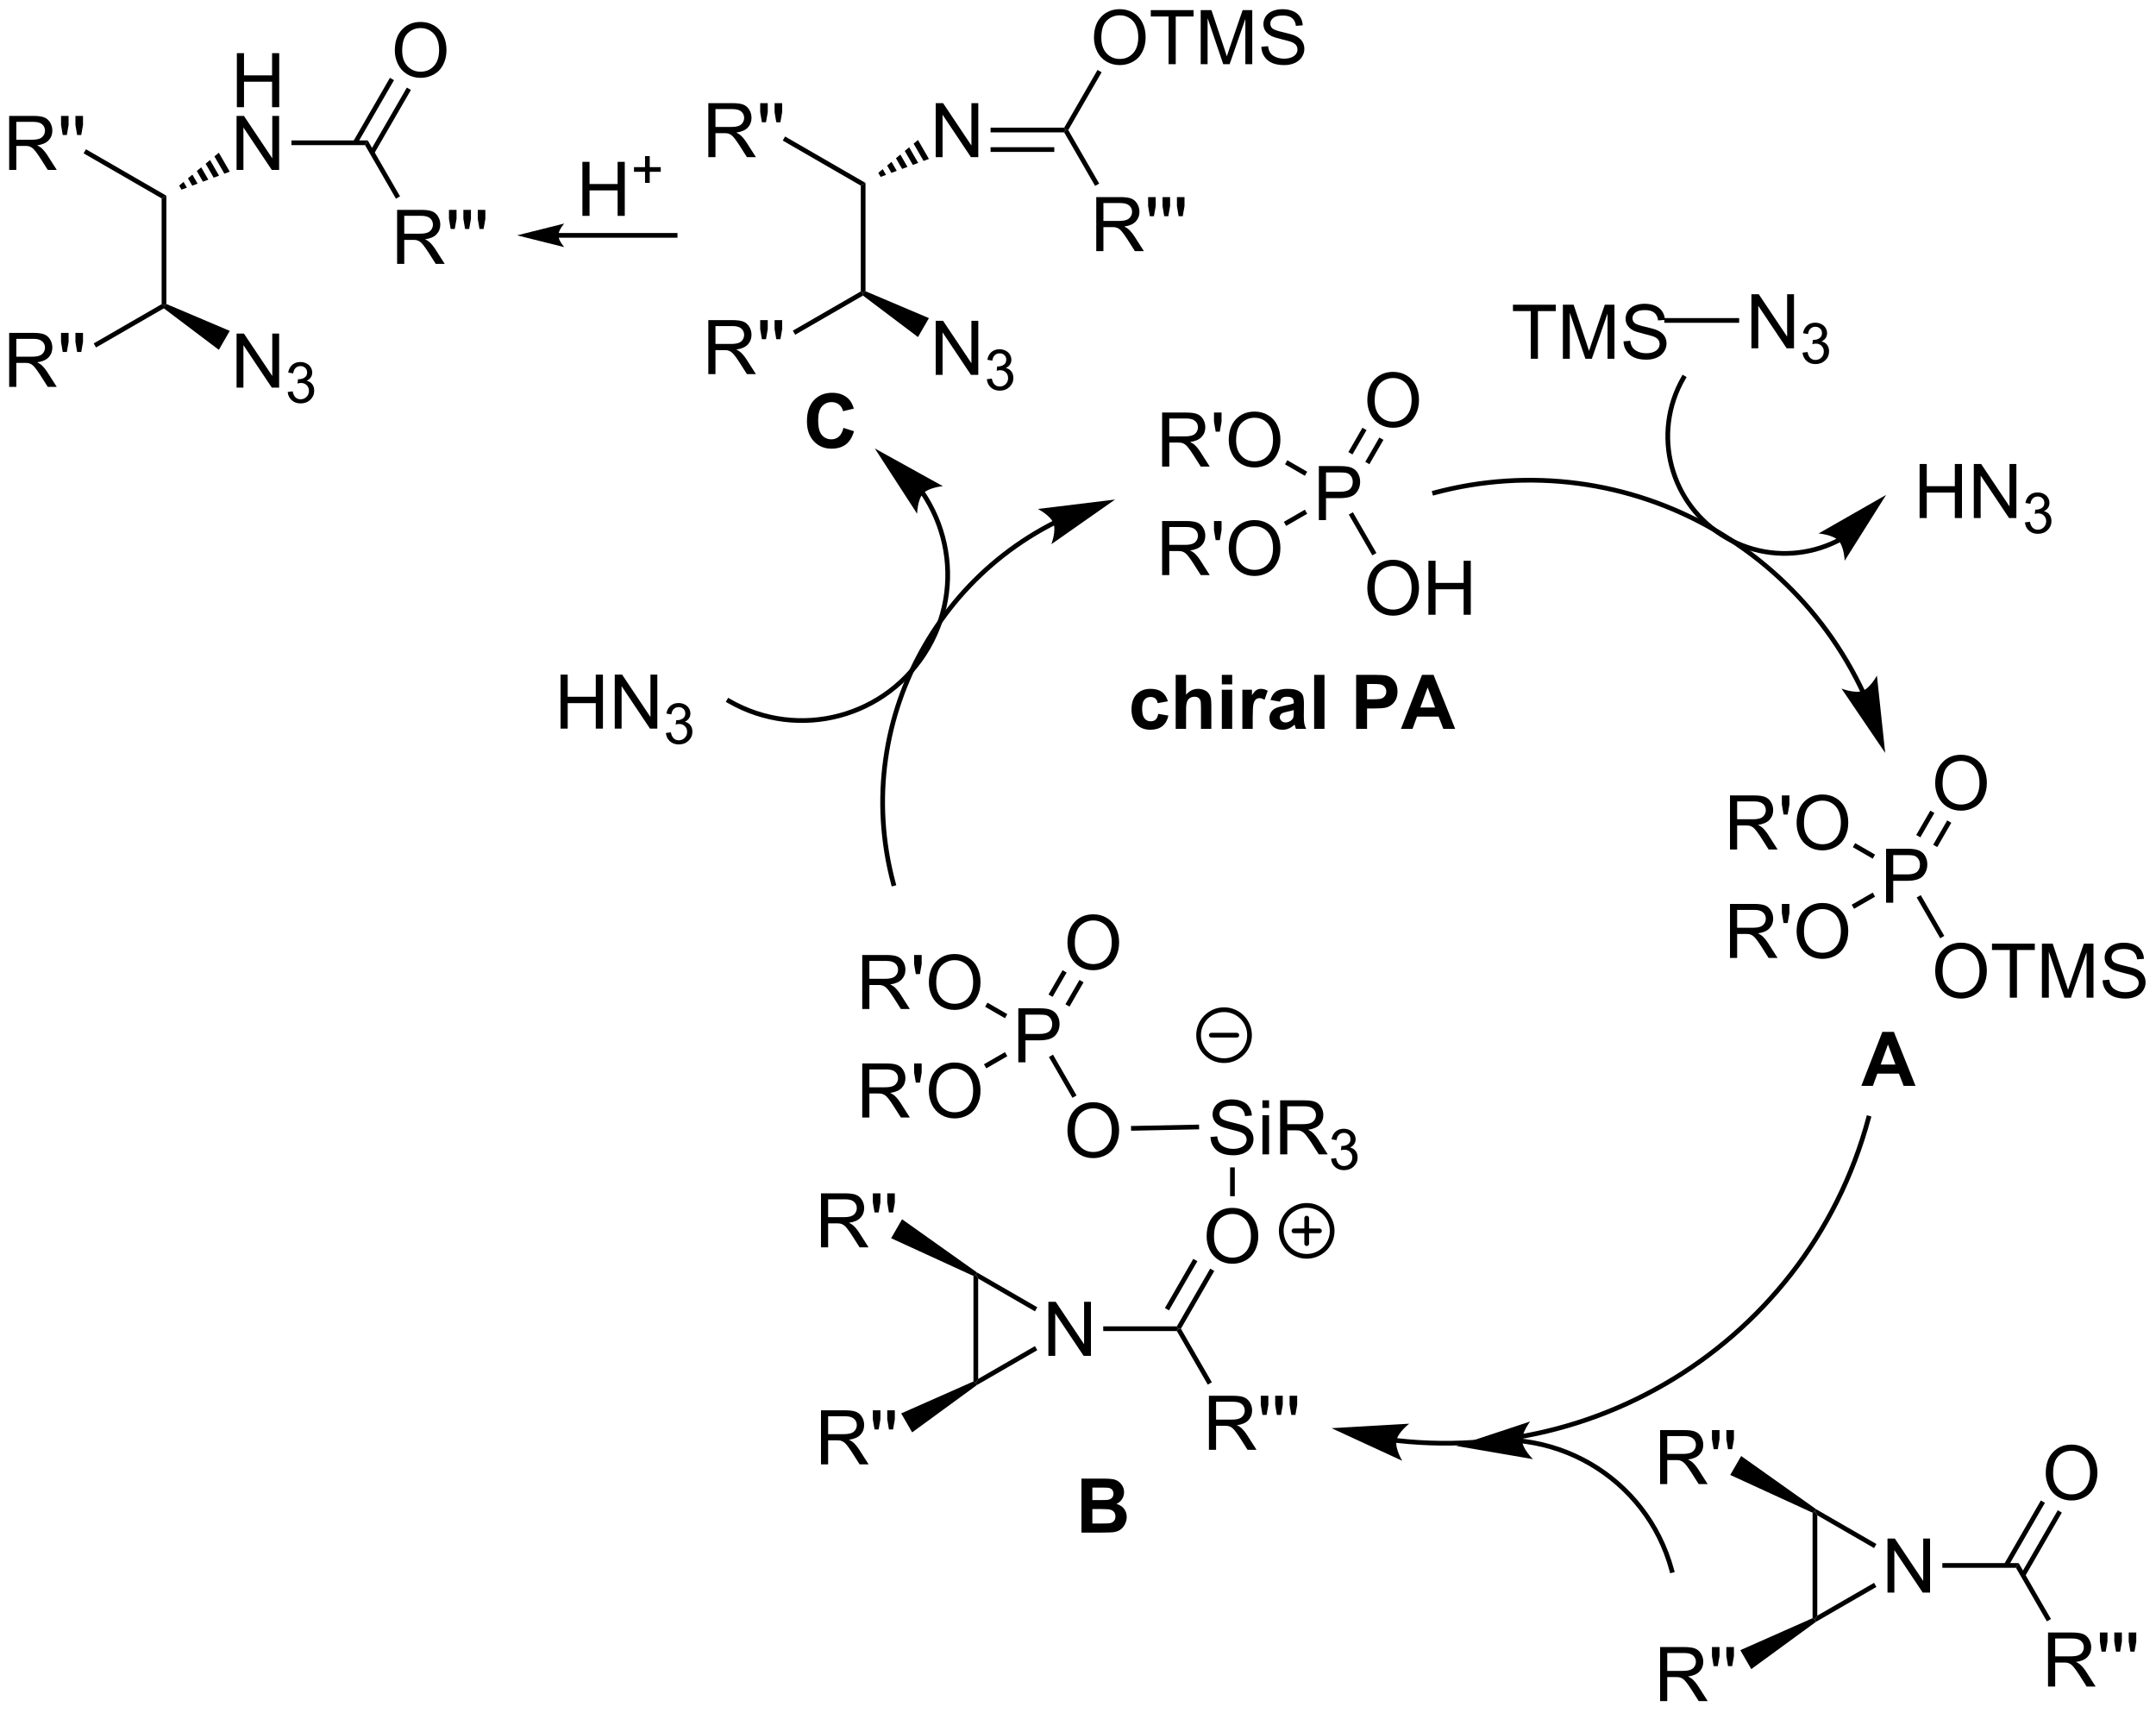 <?xml version="1.0" encoding="UTF-8"?>
<!DOCTYPE svg PUBLIC '-//W3C//DTD SVG 1.0//EN'
          'http://www.w3.org/TR/2001/REC-SVG-20010904/DTD/svg10.dtd'>
<svg stroke-dasharray="none" shape-rendering="auto" xmlns="http://www.w3.org/2000/svg" font-family="'Dialog'" text-rendering="auto" width="627" fill-opacity="1" color-interpolation="auto" color-rendering="auto" preserveAspectRatio="xMidYMid meet" font-size="12px" viewBox="0 0 627 498" fill="black" xmlns:xlink="http://www.w3.org/1999/xlink" stroke="black" image-rendering="auto" stroke-miterlimit="10" stroke-linecap="square" stroke-linejoin="miter" font-style="normal" stroke-width="1" height="498" stroke-dashoffset="0" font-weight="normal" stroke-opacity="1"
><!--Generated by the Batik Graphics2D SVG Generator--><defs id="genericDefs"
  /><g
  ><defs id="defs1"
    ><clipPath clipPathUnits="userSpaceOnUse" id="clipPath1"
      ><path d="M2.234 1.611 L237.217 1.611 L237.217 188.09 L2.234 188.09 L2.234 1.611 Z"
      /></clipPath
      ><clipPath clipPathUnits="userSpaceOnUse" id="clipPath2"
      ><path d="M0.572 -0.034 L0.572 181.26 L229.021 181.26 L229.021 -0.034 Z"
      /></clipPath
    ></defs
    ><g transform="scale(2.667,2.667) translate(-2.234,-1.611) matrix(1.029,0,0,1.029,1.646,1.646)"
    ><path d="M140.33 55.075 L140.33 49.348 L142.492 49.348 Q143.062 49.348 143.361 49.403 Q143.783 49.473 144.067 49.671 Q144.354 49.866 144.528 50.223 Q144.703 50.577 144.703 51.004 Q144.703 51.733 144.236 52.241 Q143.773 52.746 142.557 52.746 L141.088 52.746 L141.088 55.075 L140.33 55.075 ZM141.088 52.069 L142.57 52.069 Q143.304 52.069 143.611 51.796 Q143.921 51.522 143.921 51.028 Q143.921 50.668 143.739 50.413 Q143.557 50.155 143.26 50.075 Q143.07 50.022 142.554 50.022 L141.088 50.022 L141.088 52.069 Z" stroke="none" clip-path="url(#clipPath2)"
    /></g
    ><g transform="matrix(2.743,0,0,2.743,-1.569,0.092)"
    ><path d="M145.538 42.426 Q145.538 40.999 146.304 40.194 Q147.07 39.387 148.281 39.387 Q149.072 39.387 149.708 39.767 Q150.346 40.145 150.679 40.822 Q151.015 41.499 151.015 42.358 Q151.015 43.231 150.663 43.918 Q150.312 44.606 149.666 44.96 Q149.023 45.314 148.275 45.314 Q147.468 45.314 146.83 44.923 Q146.195 44.53 145.867 43.856 Q145.538 43.179 145.538 42.426 ZM146.32 42.437 Q146.32 43.473 146.875 44.069 Q147.432 44.663 148.273 44.663 Q149.127 44.663 149.679 44.062 Q150.234 43.46 150.234 42.356 Q150.234 41.655 149.997 41.135 Q149.76 40.614 149.304 40.327 Q148.851 40.038 148.283 40.038 Q147.479 40.038 146.898 40.593 Q146.32 41.145 146.32 42.437 Z" stroke="none" clip-path="url(#clipPath2)"
    /></g
    ><g transform="matrix(2.743,0,0,2.743,-1.569,0.092)"
    ><path d="M145.756 49.174 L147.245 46.596 L146.812 46.346 L145.323 48.924 ZM143.963 48.139 L145.452 45.561 L145.019 45.311 L143.53 47.889 Z" stroke="none" clip-path="url(#clipPath2)"
    /></g
    ><g transform="matrix(2.743,0,0,2.743,-1.569,0.092)"
    ><path d="M123.782 49.425 L123.782 43.698 L126.321 43.698 Q127.087 43.698 127.485 43.852 Q127.884 44.005 128.121 44.396 Q128.36 44.786 128.36 45.26 Q128.36 45.87 127.965 46.289 Q127.571 46.706 126.746 46.818 Q127.048 46.964 127.204 47.104 Q127.535 47.409 127.832 47.865 L128.829 49.425 L127.876 49.425 L127.118 48.232 Q126.785 47.716 126.569 47.443 Q126.355 47.169 126.186 47.06 Q126.017 46.95 125.84 46.909 Q125.712 46.88 125.418 46.88 L124.54 46.88 L124.54 49.425 L123.782 49.425 ZM124.54 46.224 L126.168 46.224 Q126.689 46.224 126.98 46.117 Q127.275 46.01 127.425 45.773 Q127.579 45.536 127.579 45.26 Q127.579 44.854 127.282 44.594 Q126.988 44.331 126.353 44.331 L124.54 44.331 L124.54 46.224 ZM129.461 45.724 L129.281 44.654 L129.281 43.698 L130.083 43.698 L130.083 44.654 L129.896 45.724 L129.461 45.724 ZM130.845 46.635 Q130.845 45.208 131.61 44.404 Q132.376 43.596 133.587 43.596 Q134.379 43.596 135.014 43.977 Q135.652 44.354 135.985 45.031 Q136.321 45.708 136.321 46.568 Q136.321 47.44 135.97 48.128 Q135.618 48.815 134.972 49.169 Q134.329 49.523 133.582 49.523 Q132.774 49.523 132.137 49.133 Q131.501 48.74 131.173 48.065 Q130.845 47.388 130.845 46.635 ZM131.626 46.646 Q131.626 47.682 132.181 48.279 Q132.738 48.872 133.579 48.872 Q134.433 48.872 134.985 48.271 Q135.54 47.669 135.54 46.565 Q135.54 45.865 135.303 45.344 Q135.066 44.823 134.61 44.536 Q134.157 44.247 133.59 44.247 Q132.785 44.247 132.204 44.802 Q131.626 45.354 131.626 46.646 Z" stroke="none" clip-path="url(#clipPath2)"
    /></g
    ><g transform="matrix(2.743,0,0,2.743,-1.569,0.092)"
    ><path d="M139.163 49.969 L138.913 50.403 L136.809 49.188 L137.059 48.755 Z" stroke="none" clip-path="url(#clipPath2)"
    /></g
    ><g transform="matrix(2.743,0,0,2.743,-1.569,0.092)"
    ><path d="M123.782 60.925 L123.782 55.198 L126.321 55.198 Q127.087 55.198 127.485 55.352 Q127.884 55.505 128.121 55.896 Q128.36 56.286 128.36 56.76 Q128.36 57.37 127.965 57.789 Q127.571 58.206 126.746 58.318 Q127.048 58.464 127.204 58.604 Q127.535 58.909 127.832 59.365 L128.829 60.925 L127.876 60.925 L127.118 59.732 Q126.785 59.216 126.569 58.943 Q126.355 58.669 126.186 58.56 Q126.017 58.45 125.84 58.409 Q125.712 58.38 125.418 58.38 L124.54 58.38 L124.54 60.925 L123.782 60.925 ZM124.54 57.724 L126.168 57.724 Q126.689 57.724 126.98 57.617 Q127.275 57.51 127.425 57.273 Q127.579 57.036 127.579 56.76 Q127.579 56.354 127.282 56.094 Q126.988 55.831 126.353 55.831 L124.54 55.831 L124.54 57.724 ZM129.461 57.224 L129.281 56.154 L129.281 55.198 L130.083 55.198 L130.083 56.154 L129.896 57.224 L129.461 57.224 ZM130.845 58.135 Q130.845 56.708 131.61 55.904 Q132.376 55.096 133.587 55.096 Q134.379 55.096 135.014 55.477 Q135.652 55.854 135.985 56.531 Q136.321 57.208 136.321 58.068 Q136.321 58.94 135.97 59.628 Q135.618 60.315 134.972 60.669 Q134.329 61.023 133.582 61.023 Q132.774 61.023 132.137 60.633 Q131.501 60.24 131.173 59.565 Q130.845 58.888 130.845 58.135 ZM131.626 58.146 Q131.626 59.182 132.181 59.779 Q132.738 60.372 133.579 60.372 Q134.433 60.372 134.985 59.771 Q135.54 59.169 135.54 58.065 Q135.54 57.365 135.303 56.844 Q135.066 56.323 134.61 56.036 Q134.157 55.747 133.59 55.747 Q132.785 55.747 132.204 56.302 Q131.626 56.854 131.626 58.146 Z" stroke="none" clip-path="url(#clipPath2)"
    /></g
    ><g transform="matrix(2.743,0,0,2.743,-1.569,0.092)"
    ><path d="M138.913 53.996 L139.163 54.429 L136.935 55.716 L136.685 55.283 Z" stroke="none" clip-path="url(#clipPath2)"
    /></g
    ><g transform="matrix(2.743,0,0,2.743,-1.569,0.092)"
    ><path d="M145.538 62.345 Q145.538 60.918 146.304 60.113 Q147.07 59.306 148.281 59.306 Q149.072 59.306 149.708 59.686 Q150.346 60.063 150.679 60.741 Q151.015 61.418 151.015 62.277 Q151.015 63.149 150.663 63.837 Q150.312 64.524 149.666 64.879 Q149.023 65.233 148.275 65.233 Q147.468 65.233 146.83 64.842 Q146.195 64.449 145.867 63.774 Q145.538 63.097 145.538 62.345 ZM146.32 62.355 Q146.32 63.392 146.875 63.988 Q147.432 64.582 148.273 64.582 Q149.127 64.582 149.679 63.98 Q150.234 63.379 150.234 62.274 Q150.234 61.574 149.997 61.053 Q149.76 60.532 149.304 60.246 Q148.851 59.957 148.283 59.957 Q147.479 59.957 146.898 60.511 Q146.32 61.063 146.32 62.355 ZM152.014 65.134 L152.014 59.407 L152.772 59.407 L152.772 61.759 L155.748 61.759 L155.748 59.407 L156.506 59.407 L156.506 65.134 L155.748 65.134 L155.748 62.433 L152.772 62.433 L152.772 65.134 L152.014 65.134 Z" stroke="none" clip-path="url(#clipPath2)"
    /></g
    ><g transform="matrix(2.743,0,0,2.743,-1.569,0.092)"
    ><path d="M143.574 54.515 L144.007 54.265 L146.503 58.589 L146.07 58.839 Z" stroke="none" clip-path="url(#clipPath2)"
    /></g
    ><g transform="matrix(2.743,0,0,2.743,-1.569,0.092)"
    ><path d="M124.395 74.307 L123.311 74.502 Q123.257 74.177 123.064 74.013 Q122.871 73.849 122.561 73.849 Q122.152 73.849 121.908 74.132 Q121.663 74.416 121.663 75.081 Q121.663 75.817 121.91 76.122 Q122.16 76.427 122.577 76.427 Q122.889 76.427 123.087 76.25 Q123.288 76.073 123.371 75.638 L124.449 75.823 Q124.28 76.565 123.803 76.945 Q123.327 77.323 122.527 77.323 Q121.616 77.323 121.074 76.75 Q120.535 76.174 120.535 75.159 Q120.535 74.13 121.077 73.56 Q121.621 72.987 122.546 72.987 Q123.303 72.987 123.751 73.312 Q124.199 73.638 124.395 74.307 ZM126.32 71.502 L126.32 73.606 Q126.852 72.987 127.589 72.987 Q127.969 72.987 128.274 73.127 Q128.578 73.268 128.732 73.487 Q128.886 73.706 128.943 73.971 Q129 74.237 129 74.794 L129 77.229 L127.901 77.229 L127.901 75.036 Q127.901 74.385 127.839 74.211 Q127.776 74.034 127.617 73.929 Q127.461 73.825 127.221 73.825 Q126.948 73.825 126.732 73.958 Q126.518 74.091 126.419 74.359 Q126.32 74.627 126.32 75.151 L126.32 77.229 L125.221 77.229 L125.221 71.502 L126.32 71.502 ZM130.113 72.518 L130.113 71.502 L131.21 71.502 L131.21 72.518 L130.113 72.518 ZM130.113 77.229 L130.113 73.081 L131.21 73.081 L131.21 77.229 L130.113 77.229 ZM133.386 77.229 L132.289 77.229 L132.289 73.081 L133.307 73.081 L133.307 73.669 Q133.57 73.252 133.779 73.12 Q133.987 72.987 134.253 72.987 Q134.628 72.987 134.977 73.192 L134.636 74.151 Q134.359 73.971 134.12 73.971 Q133.891 73.971 133.729 74.099 Q133.57 74.224 133.477 74.557 Q133.386 74.888 133.386 75.948 L133.386 77.229 ZM136.27 74.346 L135.272 74.166 Q135.441 73.565 135.85 73.276 Q136.262 72.987 137.069 72.987 Q137.804 72.987 138.163 73.161 Q138.522 73.333 138.668 73.601 Q138.816 73.87 138.816 74.583 L138.804 75.864 Q138.804 76.411 138.856 76.672 Q138.91 76.932 139.054 77.229 L137.968 77.229 Q137.926 77.12 137.863 76.903 Q137.835 76.807 137.824 76.776 Q137.543 77.049 137.223 77.187 Q136.902 77.323 136.538 77.323 Q135.897 77.323 135.527 76.976 Q135.16 76.627 135.16 76.096 Q135.16 75.745 135.327 75.469 Q135.496 75.192 135.798 75.047 Q136.1 74.901 136.671 74.791 Q137.441 74.646 137.738 74.521 L137.738 74.411 Q137.738 74.096 137.582 73.961 Q137.426 73.825 136.991 73.825 Q136.699 73.825 136.535 73.942 Q136.371 74.057 136.27 74.346 ZM137.738 75.237 Q137.527 75.307 137.069 75.406 Q136.613 75.502 136.473 75.596 Q136.257 75.747 136.257 75.981 Q136.257 76.213 136.429 76.382 Q136.6 76.549 136.866 76.549 Q137.163 76.549 137.434 76.354 Q137.632 76.206 137.694 75.989 Q137.738 75.849 137.738 75.456 L137.738 75.237 ZM139.899 77.229 L139.899 71.502 L140.995 71.502 L140.995 77.229 L139.899 77.229 ZM144.352 77.229 L144.352 71.502 L146.206 71.502 Q147.261 71.502 147.581 71.588 Q148.073 71.716 148.404 72.148 Q148.737 72.581 148.737 73.263 Q148.737 73.791 148.544 74.151 Q148.354 74.51 148.06 74.716 Q147.766 74.919 147.461 74.987 Q147.047 75.067 146.261 75.067 L145.508 75.067 L145.508 77.229 L144.352 77.229 ZM145.508 72.471 L145.508 74.096 L146.141 74.096 Q146.823 74.096 147.052 74.007 Q147.284 73.916 147.414 73.726 Q147.547 73.534 147.547 73.278 Q147.547 72.966 147.362 72.763 Q147.18 72.56 146.899 72.51 Q146.69 72.471 146.065 72.471 L145.508 72.471 ZM154.852 77.229 L153.594 77.229 L153.094 75.927 L150.805 75.927 L150.331 77.229 L149.104 77.229 L151.336 71.502 L152.557 71.502 L154.852 77.229 ZM152.721 74.963 L151.932 72.838 L151.159 74.963 L152.721 74.963 Z" stroke="none" clip-path="url(#clipPath2)"
    /></g
    ><g transform="matrix(2.743,0,0,2.743,-1.569,0.092)"
    ><path d="M162.866 37.994 L162.866 32.941 L160.978 32.941 L160.978 32.267 L165.517 32.267 L165.517 32.941 L163.624 32.941 L163.624 37.994 L162.866 37.994 ZM166.271 37.994 L166.271 32.267 L167.411 32.267 L168.768 36.322 Q168.956 36.887 169.042 37.168 Q169.138 36.856 169.346 36.251 L170.716 32.267 L171.737 32.267 L171.737 37.994 L171.005 37.994 L171.005 33.199 L169.341 37.994 L168.659 37.994 L167.002 33.119 L167.002 37.994 L166.271 37.994 ZM172.7 36.153 L173.417 36.09 Q173.466 36.52 173.651 36.796 Q173.838 37.072 174.229 37.241 Q174.62 37.41 175.107 37.41 Q175.542 37.41 175.872 37.283 Q176.206 37.153 176.367 36.928 Q176.529 36.705 176.529 36.439 Q176.529 36.168 176.372 35.968 Q176.216 35.767 175.857 35.629 Q175.627 35.541 174.838 35.35 Q174.049 35.16 173.732 34.994 Q173.323 34.778 173.12 34.46 Q172.919 34.142 172.919 33.746 Q172.919 33.314 173.164 32.936 Q173.411 32.559 173.883 32.363 Q174.357 32.168 174.935 32.168 Q175.573 32.168 176.057 32.374 Q176.544 32.58 176.804 32.978 Q177.068 33.376 177.088 33.879 L176.362 33.934 Q176.302 33.392 175.963 33.116 Q175.627 32.837 174.966 32.837 Q174.279 32.837 173.963 33.09 Q173.651 33.34 173.651 33.697 Q173.651 34.004 173.872 34.205 Q174.091 34.403 175.016 34.613 Q175.94 34.822 176.284 34.978 Q176.784 35.207 177.021 35.561 Q177.26 35.916 177.26 36.376 Q177.26 36.832 176.997 37.238 Q176.737 37.642 176.245 37.869 Q175.755 38.093 175.143 38.093 Q174.364 38.093 173.838 37.866 Q173.315 37.637 173.016 37.184 Q172.716 36.728 172.7 36.153 Z" stroke="none" clip-path="url(#clipPath2)"
    /></g
    ><g transform="matrix(2.743,0,0,2.743,-1.569,0.092)"
    ><path d="M186.26 36.885 L186.26 31.158 L187.038 31.158 L190.046 35.653 L190.046 31.158 L190.773 31.158 L190.773 36.885 L189.994 36.885 L186.986 32.385 L186.986 36.885 L186.26 36.885 Z" stroke="none" clip-path="url(#clipPath2)"
    /></g
    ><g transform="matrix(2.743,0,0,2.743,-1.569,0.092)"
    ><path d="M191.68 37.35 L192.207 37.28 Q192.299 37.729 192.516 37.926 Q192.734 38.123 193.049 38.123 Q193.42 38.123 193.676 37.866 Q193.934 37.608 193.934 37.227 Q193.934 36.864 193.695 36.629 Q193.459 36.393 193.092 36.393 Q192.943 36.393 192.721 36.452 L192.779 35.989 Q192.832 35.995 192.863 35.995 Q193.201 35.995 193.471 35.819 Q193.74 35.643 193.74 35.276 Q193.74 34.987 193.543 34.797 Q193.348 34.606 193.037 34.606 Q192.729 34.606 192.524 34.799 Q192.318 34.993 192.26 35.379 L191.732 35.286 Q191.83 34.754 192.172 34.463 Q192.516 34.172 193.025 34.172 Q193.377 34.172 193.672 34.323 Q193.969 34.473 194.125 34.735 Q194.281 34.995 194.281 35.288 Q194.281 35.567 194.131 35.795 Q193.982 36.024 193.69 36.159 Q194.07 36.246 194.281 36.524 Q194.492 36.799 194.492 37.215 Q194.492 37.778 194.082 38.17 Q193.672 38.561 193.045 38.561 Q192.481 38.561 192.106 38.225 Q191.732 37.887 191.68 37.35 Z" stroke="none" clip-path="url(#clipPath2)"
    /></g
    ><g transform="matrix(2.743,0,0,2.743,-1.569,0.092)"
    ><path d="M177.025 34.185 L177.025 33.685 L184.96 33.685 L184.96 34.185 Z" stroke="none" clip-path="url(#clipPath2)"
    /></g
    ><g transform="matrix(2.743,0,0,2.743,-1.569,0.092)"
    ><path d="M204.091 54.879 L204.091 49.152 L204.849 49.152 L204.849 51.504 L207.825 51.504 L207.825 49.152 L208.583 49.152 L208.583 54.879 L207.825 54.879 L207.825 52.178 L204.849 52.178 L204.849 54.879 L204.091 54.879 ZM209.837 54.879 L209.837 49.152 L210.615 49.152 L213.623 53.647 L213.623 49.152 L214.35 49.152 L214.35 54.879 L213.571 54.879 L210.563 50.379 L210.563 54.879 L209.837 54.879 Z" stroke="none" clip-path="url(#clipPath2)"
    /></g
    ><g transform="matrix(2.743,0,0,2.743,-1.569,0.092)"
    ><path d="M215.257 55.344 L215.784 55.274 Q215.876 55.723 216.093 55.92 Q216.311 56.118 216.626 56.118 Q216.997 56.118 217.253 55.86 Q217.511 55.602 217.511 55.221 Q217.511 54.858 217.272 54.623 Q217.036 54.387 216.669 54.387 Q216.52 54.387 216.298 54.446 L216.356 53.983 Q216.409 53.989 216.44 53.989 Q216.778 53.989 217.048 53.813 Q217.317 53.637 217.317 53.27 Q217.317 52.981 217.12 52.791 Q216.925 52.6 216.614 52.6 Q216.306 52.6 216.101 52.793 Q215.895 52.987 215.837 53.373 L215.31 53.28 Q215.407 52.748 215.749 52.457 Q216.093 52.166 216.602 52.166 Q216.954 52.166 217.249 52.317 Q217.546 52.467 217.702 52.729 Q217.858 52.989 217.858 53.282 Q217.858 53.561 217.708 53.789 Q217.56 54.018 217.267 54.153 Q217.647 54.241 217.858 54.518 Q218.069 54.793 218.069 55.209 Q218.069 55.772 217.659 56.164 Q217.249 56.555 216.622 56.555 Q216.058 56.555 215.683 56.219 Q215.31 55.881 215.257 55.344 Z" stroke="none" clip-path="url(#clipPath2)"
    /></g
    ><g transform="matrix(2.743,0,0,2.743,-1.569,0.092)"
    ><path d="M200.536 95.663 L200.536 89.936 L202.697 89.936 Q203.268 89.936 203.567 89.991 Q203.989 90.061 204.273 90.259 Q204.559 90.454 204.734 90.811 Q204.908 91.165 204.908 91.592 Q204.908 92.322 204.442 92.829 Q203.979 93.335 202.762 93.335 L201.294 93.335 L201.294 95.663 L200.536 95.663 ZM201.294 92.657 L202.776 92.657 Q203.51 92.657 203.817 92.384 Q204.127 92.111 204.127 91.616 Q204.127 91.256 203.945 91.001 Q203.762 90.743 203.466 90.663 Q203.276 90.611 202.76 90.611 L201.294 90.611 L201.294 92.657 Z" stroke="none" clip-path="url(#clipPath2)"
    /></g
    ><g transform="matrix(2.743,0,0,2.743,-1.569,0.092)"
    ><path d="M205.744 83.014 Q205.744 81.587 206.51 80.783 Q207.276 79.975 208.487 79.975 Q209.278 79.975 209.914 80.356 Q210.552 80.733 210.885 81.41 Q211.221 82.087 211.221 82.947 Q211.221 83.819 210.869 84.507 Q210.518 85.194 209.872 85.548 Q209.229 85.902 208.481 85.902 Q207.674 85.902 207.036 85.512 Q206.401 85.118 206.072 84.444 Q205.744 83.767 205.744 83.014 ZM206.526 83.025 Q206.526 84.061 207.08 84.658 Q207.637 85.251 208.479 85.251 Q209.333 85.251 209.885 84.65 Q210.44 84.048 210.44 82.944 Q210.44 82.243 210.203 81.723 Q209.966 81.202 209.51 80.915 Q209.057 80.626 208.489 80.626 Q207.684 80.626 207.104 81.181 Q206.526 81.733 206.526 83.025 Z" stroke="none" clip-path="url(#clipPath2)"
    /></g
    ><g transform="matrix(2.743,0,0,2.743,-1.569,0.092)"
    ><path d="M205.962 89.763 L207.451 87.184 L207.018 86.934 L205.529 89.513 ZM204.169 88.728 L205.658 86.149 L205.225 85.899 L203.736 88.478 Z" stroke="none" clip-path="url(#clipPath2)"
    /></g
    ><g transform="matrix(2.743,0,0,2.743,-1.569,0.092)"
    ><path d="M183.988 90.013 L183.988 84.286 L186.527 84.286 Q187.293 84.286 187.691 84.44 Q188.09 84.593 188.327 84.984 Q188.566 85.375 188.566 85.849 Q188.566 86.458 188.171 86.877 Q187.777 87.294 186.952 87.406 Q187.254 87.552 187.41 87.692 Q187.741 87.997 188.038 88.453 L189.035 90.013 L188.082 90.013 L187.324 88.82 Q186.991 88.304 186.775 88.031 Q186.561 87.757 186.392 87.648 Q186.223 87.539 186.046 87.497 Q185.918 87.468 185.624 87.468 L184.746 87.468 L184.746 90.013 L183.988 90.013 ZM184.746 86.812 L186.374 86.812 Q186.894 86.812 187.186 86.705 Q187.48 86.599 187.631 86.362 Q187.785 86.125 187.785 85.849 Q187.785 85.442 187.488 85.182 Q187.194 84.919 186.559 84.919 L184.746 84.919 L184.746 86.812 ZM189.667 86.312 L189.487 85.242 L189.487 84.286 L190.289 84.286 L190.289 85.242 L190.101 86.312 L189.667 86.312 ZM191.051 87.224 Q191.051 85.797 191.816 84.992 Q192.582 84.185 193.793 84.185 Q194.585 84.185 195.22 84.565 Q195.858 84.942 196.191 85.62 Q196.527 86.297 196.527 87.156 Q196.527 88.028 196.176 88.716 Q195.824 89.403 195.178 89.757 Q194.535 90.112 193.788 90.112 Q192.98 90.112 192.342 89.721 Q191.707 89.328 191.379 88.653 Q191.051 87.976 191.051 87.224 ZM191.832 87.234 Q191.832 88.27 192.387 88.867 Q192.944 89.461 193.785 89.461 Q194.639 89.461 195.191 88.859 Q195.746 88.257 195.746 87.153 Q195.746 86.453 195.509 85.932 Q195.272 85.411 194.816 85.125 Q194.363 84.836 193.796 84.836 Q192.991 84.836 192.41 85.39 Q191.832 85.942 191.832 87.234 Z" stroke="none" clip-path="url(#clipPath2)"
    /></g
    ><g transform="matrix(2.743,0,0,2.743,-1.569,0.092)"
    ><path d="M199.369 90.558 L199.119 90.991 L197.015 89.776 L197.265 89.343 Z" stroke="none" clip-path="url(#clipPath2)"
    /></g
    ><g transform="matrix(2.743,0,0,2.743,-1.569,0.092)"
    ><path d="M183.988 101.513 L183.988 95.786 L186.527 95.786 Q187.293 95.786 187.691 95.94 Q188.09 96.093 188.327 96.484 Q188.566 96.875 188.566 97.349 Q188.566 97.958 188.171 98.377 Q187.777 98.794 186.952 98.906 Q187.254 99.052 187.41 99.192 Q187.741 99.497 188.038 99.953 L189.035 101.513 L188.082 101.513 L187.324 100.32 Q186.991 99.804 186.775 99.531 Q186.561 99.257 186.392 99.148 Q186.223 99.039 186.046 98.997 Q185.918 98.968 185.624 98.968 L184.746 98.968 L184.746 101.513 L183.988 101.513 ZM184.746 98.312 L186.374 98.312 Q186.894 98.312 187.186 98.205 Q187.48 98.099 187.631 97.862 Q187.785 97.625 187.785 97.349 Q187.785 96.942 187.488 96.682 Q187.194 96.419 186.559 96.419 L184.746 96.419 L184.746 98.312 ZM189.667 97.812 L189.487 96.742 L189.487 95.786 L190.289 95.786 L190.289 96.742 L190.101 97.812 L189.667 97.812 ZM191.051 98.724 Q191.051 97.297 191.816 96.492 Q192.582 95.685 193.793 95.685 Q194.585 95.685 195.22 96.065 Q195.858 96.442 196.191 97.12 Q196.527 97.797 196.527 98.656 Q196.527 99.528 196.176 100.216 Q195.824 100.903 195.178 101.257 Q194.535 101.612 193.788 101.612 Q192.98 101.612 192.342 101.221 Q191.707 100.828 191.379 100.153 Q191.051 99.476 191.051 98.724 ZM191.832 98.734 Q191.832 99.77 192.387 100.367 Q192.944 100.961 193.785 100.961 Q194.639 100.961 195.191 100.359 Q195.746 99.757 195.746 98.653 Q195.746 97.953 195.509 97.432 Q195.272 96.911 194.816 96.625 Q194.363 96.336 193.796 96.336 Q192.991 96.336 192.41 96.89 Q191.832 97.442 191.832 98.734 Z" stroke="none" clip-path="url(#clipPath2)"
    /></g
    ><g transform="matrix(2.743,0,0,2.743,-1.569,0.092)"
    ><path d="M199.119 94.585 L199.369 95.018 L197.141 96.304 L196.891 95.871 Z" stroke="none" clip-path="url(#clipPath2)"
    /></g
    ><g transform="matrix(2.743,0,0,2.743,-1.569,0.092)"
    ><path d="M205.744 102.933 Q205.744 101.506 206.51 100.701 Q207.276 99.894 208.487 99.894 Q209.278 99.894 209.914 100.274 Q210.552 100.652 210.885 101.329 Q211.221 102.006 211.221 102.865 Q211.221 103.738 210.869 104.425 Q210.518 105.113 209.872 105.467 Q209.229 105.821 208.481 105.821 Q207.674 105.821 207.036 105.43 Q206.401 105.037 206.072 104.363 Q205.744 103.686 205.744 102.933 ZM206.526 102.943 Q206.526 103.98 207.08 104.576 Q207.637 105.17 208.479 105.17 Q209.333 105.17 209.885 104.568 Q210.44 103.967 210.44 102.863 Q210.44 102.162 210.203 101.641 Q209.966 101.12 209.51 100.834 Q209.057 100.545 208.489 100.545 Q207.684 100.545 207.104 101.1 Q206.526 101.652 206.526 102.943 ZM213.655 105.722 L213.655 100.67 L211.766 100.67 L211.766 99.995 L216.305 99.995 L216.305 100.67 L214.412 100.67 L214.412 105.722 L213.655 105.722 ZM217.059 105.722 L217.059 99.995 L218.2 99.995 L219.557 104.05 Q219.744 104.615 219.83 104.897 Q219.927 104.584 220.135 103.98 L221.505 99.995 L222.526 99.995 L222.526 105.722 L221.794 105.722 L221.794 100.928 L220.13 105.722 L219.447 105.722 L217.791 100.847 L217.791 105.722 L217.059 105.722 ZM223.489 103.881 L224.205 103.818 Q224.255 104.248 224.44 104.524 Q224.627 104.8 225.018 104.969 Q225.408 105.139 225.895 105.139 Q226.33 105.139 226.661 105.011 Q226.994 104.881 227.156 104.657 Q227.317 104.433 227.317 104.167 Q227.317 103.897 227.161 103.696 Q227.005 103.495 226.645 103.357 Q226.416 103.269 225.627 103.079 Q224.838 102.889 224.52 102.722 Q224.112 102.506 223.908 102.188 Q223.708 101.87 223.708 101.475 Q223.708 101.042 223.953 100.665 Q224.2 100.287 224.671 100.092 Q225.145 99.897 225.724 99.897 Q226.362 99.897 226.846 100.102 Q227.333 100.308 227.593 100.706 Q227.856 101.105 227.877 101.607 L227.151 101.662 Q227.091 101.12 226.752 100.844 Q226.416 100.566 225.755 100.566 Q225.067 100.566 224.752 100.818 Q224.44 101.068 224.44 101.425 Q224.44 101.732 224.661 101.933 Q224.88 102.131 225.804 102.342 Q226.729 102.55 227.072 102.706 Q227.572 102.936 227.809 103.29 Q228.049 103.644 228.049 104.105 Q228.049 104.561 227.786 104.967 Q227.526 105.37 227.033 105.597 Q226.544 105.821 225.932 105.821 Q225.153 105.821 224.627 105.594 Q224.104 105.365 223.804 104.912 Q223.505 104.456 223.489 103.881 Z" stroke="none" clip-path="url(#clipPath2)"
    /></g
    ><g transform="matrix(2.743,0,0,2.743,-1.569,0.092)"
    ><path d="M203.78 95.103 L204.213 94.853 L206.709 99.177 L206.276 99.427 Z" stroke="none" clip-path="url(#clipPath2)"
    /></g
    ><g transform="matrix(2.743,0,0,2.743,-1.569,0.092)"
    ><path d="M200.686 168.788 L200.686 163.061 L201.465 163.061 L204.473 167.556 L204.473 163.061 L205.199 163.061 L205.199 168.788 L204.421 168.788 L201.413 164.288 L201.413 168.788 L200.686 168.788 Z" stroke="none" clip-path="url(#clipPath2)"
    /></g
    ><g transform="matrix(2.743,0,0,2.743,-1.569,0.092)"
    ><path d="M192.743 160.322 L192.993 160.163 L193.243 160.596 L193.243 171.23 L192.993 171.663 L192.743 171.501 Z" stroke="none" clip-path="url(#clipPath2)"
    /></g
    ><g transform="matrix(2.743,0,0,2.743,-1.569,0.092)"
    ><path d="M193.118 171.879 L192.993 171.663 L193.243 171.23 L199.261 167.755 L199.511 168.188 Z" stroke="none" clip-path="url(#clipPath2)"
    /></g
    ><g transform="matrix(2.743,0,0,2.743,-1.569,0.092)"
    ><path d="M199.511 163.638 L199.261 164.071 L193.243 160.596 L192.993 160.163 L193.118 159.946 Z" stroke="none" clip-path="url(#clipPath2)"
    /></g
    ><g transform="matrix(2.743,0,0,2.743,-1.569,0.092)"
    ><path d="M176.577 157.288 L176.577 151.561 L179.117 151.561 Q179.882 151.561 180.28 151.715 Q180.679 151.868 180.916 152.259 Q181.155 152.65 181.155 153.124 Q181.155 153.733 180.76 154.152 Q180.367 154.569 179.541 154.681 Q179.843 154.827 179.999 154.967 Q180.33 155.272 180.627 155.728 L181.624 157.288 L180.671 157.288 L179.913 156.095 Q179.58 155.579 179.364 155.306 Q179.15 155.032 178.981 154.923 Q178.812 154.814 178.635 154.772 Q178.507 154.743 178.213 154.743 L177.335 154.743 L177.335 157.288 L176.577 157.288 ZM177.335 154.087 L178.963 154.087 Q179.484 154.087 179.775 153.98 Q180.07 153.874 180.221 153.637 Q180.374 153.4 180.374 153.124 Q180.374 152.717 180.077 152.457 Q179.783 152.194 179.148 152.194 L177.335 152.194 L177.335 154.087 ZM182.256 153.587 L182.076 152.517 L182.076 151.561 L182.878 151.561 L182.878 152.517 L182.691 153.587 L182.256 153.587 ZM183.783 153.587 L183.603 152.517 L183.603 151.561 L184.405 151.561 L184.405 152.517 L184.218 153.587 L183.783 153.587 Z" stroke="none" clip-path="url(#clipPath2)"
    /></g
    ><g transform="matrix(2.743,0,0,2.743,-1.569,0.092)"
    ><path d="M193.118 159.946 L192.993 160.163 L192.743 160.322 L184.014 156.319 L185.174 154.31 Z" stroke="none" clip-path="url(#clipPath2)"
    /></g
    ><g transform="matrix(2.743,0,0,2.743,-1.569,0.092)"
    ><path d="M176.577 180.288 L176.577 174.561 L179.117 174.561 Q179.882 174.561 180.28 174.715 Q180.679 174.868 180.916 175.259 Q181.155 175.65 181.155 176.124 Q181.155 176.733 180.76 177.152 Q180.367 177.569 179.541 177.681 Q179.843 177.827 179.999 177.967 Q180.33 178.272 180.627 178.728 L181.624 180.288 L180.671 180.288 L179.913 179.095 Q179.58 178.579 179.364 178.306 Q179.15 178.032 178.981 177.923 Q178.812 177.814 178.635 177.772 Q178.507 177.743 178.213 177.743 L177.335 177.743 L177.335 180.288 L176.577 180.288 ZM177.335 177.087 L178.963 177.087 Q179.484 177.087 179.775 176.98 Q180.07 176.874 180.221 176.637 Q180.374 176.4 180.374 176.124 Q180.374 175.717 180.077 175.457 Q179.783 175.194 179.148 175.194 L177.335 175.194 L177.335 177.087 ZM182.256 176.587 L182.076 175.517 L182.076 174.561 L182.878 174.561 L182.878 175.517 L182.691 176.587 L182.256 176.587 ZM183.783 176.587 L183.603 175.517 L183.603 174.561 L184.405 174.561 L184.405 175.517 L184.218 176.587 L183.783 176.587 Z" stroke="none" clip-path="url(#clipPath2)"
    /></g
    ><g transform="matrix(2.743,0,0,2.743,-1.569,0.092)"
    ><path d="M192.743 171.501 L192.993 171.663 L193.118 171.879 L186.243 176.899 L185.083 174.89 Z" stroke="none" clip-path="url(#clipPath2)"
    /></g
    ><g transform="matrix(2.743,0,0,2.743,-1.569,0.092)"
    ><path d="M206.502 166.163 L206.502 165.663 L214.596 165.663 L214.307 166.163 Z" stroke="none" clip-path="url(#clipPath2)"
    /></g
    ><g transform="matrix(2.743,0,0,2.743,-1.569,0.092)"
    ><path d="M217.707 178.747 L217.707 173.02 L220.246 173.02 Q221.012 173.02 221.41 173.174 Q221.809 173.328 222.046 173.718 Q222.285 174.109 222.285 174.583 Q222.285 175.192 221.889 175.612 Q221.496 176.028 220.671 176.14 Q220.973 176.286 221.129 176.427 Q221.46 176.731 221.756 177.187 L222.754 178.747 L221.801 178.747 L221.043 177.554 Q220.71 177.039 220.494 176.765 Q220.28 176.492 220.111 176.382 Q219.941 176.273 219.764 176.231 Q219.637 176.203 219.342 176.203 L218.465 176.203 L218.465 178.747 L217.707 178.747 ZM218.465 175.547 L220.092 175.547 Q220.613 175.547 220.905 175.44 Q221.199 175.333 221.35 175.096 Q221.504 174.859 221.504 174.583 Q221.504 174.177 221.207 173.916 Q220.913 173.653 220.277 173.653 L218.465 173.653 L218.465 175.547 ZM223.385 175.047 L223.206 173.976 L223.206 173.02 L224.008 173.02 L224.008 173.976 L223.82 175.047 L223.385 175.047 ZM224.913 175.047 L224.733 173.976 L224.733 173.02 L225.535 173.02 L225.535 173.976 L225.348 175.047 L224.913 175.047 ZM226.44 175.047 L226.26 173.976 L226.26 173.02 L227.062 173.02 L227.062 173.976 L226.875 175.047 L226.44 175.047 Z" stroke="none" clip-path="url(#clipPath2)"
    /></g
    ><g transform="matrix(2.743,0,0,2.743,-1.569,0.092)"
    ><path d="M214.307 166.163 L214.596 165.663 L218.017 171.588 L217.584 171.838 Z" stroke="none" clip-path="url(#clipPath2)"
    /></g
    ><g transform="matrix(2.743,0,0,2.743,-1.569,0.092)"
    ><path d="M217.465 156.139 Q217.465 154.712 218.23 153.908 Q218.996 153.1 220.207 153.1 Q220.999 153.1 221.634 153.481 Q222.272 153.858 222.605 154.535 Q222.941 155.212 222.941 156.072 Q222.941 156.944 222.59 157.631 Q222.238 158.319 221.592 158.673 Q220.949 159.027 220.202 159.027 Q219.394 159.027 218.756 158.637 Q218.121 158.244 217.793 157.569 Q217.465 156.892 217.465 156.139 ZM218.246 156.15 Q218.246 157.186 218.801 157.783 Q219.358 158.376 220.199 158.376 Q221.053 158.376 221.605 157.775 Q222.16 157.173 222.16 156.069 Q222.16 155.369 221.923 154.848 Q221.686 154.327 221.23 154.04 Q220.777 153.751 220.21 153.751 Q219.405 153.751 218.824 154.306 Q218.246 154.858 218.246 156.15 Z" stroke="none" clip-path="url(#clipPath2)"
    /></g
    ><g transform="matrix(2.743,0,0,2.743,-1.569,0.092)"
    ><path d="M215.266 167.073 L219.171 160.309 L218.738 160.059 L214.833 166.823 ZM213.473 166.038 L217.378 159.274 L216.945 159.024 L213.04 165.788 Z" stroke="none" clip-path="url(#clipPath2)"
    /></g
    ><g transform="matrix(2.743,0,0,2.743,-1.569,0.092)"
    ><path d="M111.723 143.692 L111.723 137.965 L112.501 137.965 L115.509 142.46 L115.509 137.965 L116.236 137.965 L116.236 143.692 L115.457 143.692 L112.449 139.192 L112.449 143.692 L111.723 143.692 Z" stroke="none" clip-path="url(#clipPath2)"
    /></g
    ><g transform="matrix(2.743,0,0,2.743,-1.569,0.092)"
    ><path d="M103.779 135.226 L104.029 135.067 L104.279 135.5 L104.279 146.134 L104.029 146.567 L103.779 146.406 Z" stroke="none" clip-path="url(#clipPath2)"
    /></g
    ><g transform="matrix(2.743,0,0,2.743,-1.569,0.092)"
    ><path d="M104.154 146.784 L104.029 146.567 L104.279 146.134 L110.298 142.659 L110.548 143.092 Z" stroke="none" clip-path="url(#clipPath2)"
    /></g
    ><g transform="matrix(2.743,0,0,2.743,-1.569,0.092)"
    ><path d="M110.548 138.542 L110.298 138.975 L104.279 135.5 L104.029 135.067 L104.154 134.851 Z" stroke="none" clip-path="url(#clipPath2)"
    /></g
    ><g transform="matrix(2.743,0,0,2.743,-1.569,0.092)"
    ><path d="M87.614 132.192 L87.614 126.466 L90.153 126.466 Q90.919 126.466 91.317 126.619 Q91.716 126.773 91.953 127.163 Q92.192 127.554 92.192 128.028 Q92.192 128.637 91.796 129.057 Q91.403 129.473 90.578 129.585 Q90.88 129.731 91.036 129.872 Q91.367 130.177 91.664 130.632 L92.661 132.192 L91.708 132.192 L90.95 130.999 Q90.617 130.484 90.401 130.21 Q90.187 129.937 90.018 129.827 Q89.849 129.718 89.671 129.677 Q89.544 129.648 89.25 129.648 L88.372 129.648 L88.372 132.192 L87.614 132.192 ZM88.372 128.992 L90 128.992 Q90.52 128.992 90.812 128.885 Q91.106 128.778 91.257 128.541 Q91.411 128.304 91.411 128.028 Q91.411 127.622 91.114 127.361 Q90.82 127.098 90.184 127.098 L88.372 127.098 L88.372 128.992 ZM93.293 128.492 L93.113 127.421 L93.113 126.466 L93.915 126.466 L93.915 127.421 L93.728 128.492 L93.293 128.492 ZM94.82 128.492 L94.64 127.421 L94.64 126.466 L95.442 126.466 L95.442 127.421 L95.255 128.492 L94.82 128.492 Z" stroke="none" clip-path="url(#clipPath2)"
    /></g
    ><g transform="matrix(2.743,0,0,2.743,-1.569,0.092)"
    ><path d="M104.154 134.851 L104.029 135.067 L103.779 135.226 L95.051 131.223 L96.211 129.214 Z" stroke="none" clip-path="url(#clipPath2)"
    /></g
    ><g transform="matrix(2.743,0,0,2.743,-1.569,0.092)"
    ><path d="M87.614 155.192 L87.614 149.465 L90.153 149.465 Q90.919 149.465 91.317 149.619 Q91.716 149.773 91.953 150.163 Q92.192 150.554 92.192 151.028 Q92.192 151.637 91.796 152.057 Q91.403 152.473 90.578 152.585 Q90.88 152.731 91.036 152.872 Q91.367 153.177 91.664 153.632 L92.661 155.192 L91.708 155.192 L90.95 153.999 Q90.617 153.484 90.401 153.21 Q90.187 152.937 90.018 152.827 Q89.849 152.718 89.671 152.677 Q89.544 152.648 89.25 152.648 L88.372 152.648 L88.372 155.192 L87.614 155.192 ZM88.372 151.992 L90 151.992 Q90.52 151.992 90.812 151.885 Q91.106 151.778 91.257 151.541 Q91.411 151.304 91.411 151.028 Q91.411 150.622 91.114 150.361 Q90.82 150.098 90.184 150.098 L88.372 150.098 L88.372 151.992 ZM93.293 151.492 L93.113 150.421 L93.113 149.465 L93.915 149.465 L93.915 150.421 L93.728 151.492 L93.293 151.492 ZM94.82 151.492 L94.64 150.421 L94.64 149.465 L95.442 149.465 L95.442 150.421 L95.255 151.492 L94.82 151.492 Z" stroke="none" clip-path="url(#clipPath2)"
    /></g
    ><g transform="matrix(2.743,0,0,2.743,-1.569,0.092)"
    ><path d="M103.779 146.406 L104.029 146.567 L104.154 146.784 L97.279 151.804 L96.119 149.794 Z" stroke="none" clip-path="url(#clipPath2)"
    /></g
    ><g transform="matrix(2.743,0,0,2.743,-1.569,0.092)"
    ><path d="M117.538 141.067 L117.538 140.567 L125.344 140.567 L125.489 140.817 L125.344 141.067 Z" stroke="none" clip-path="url(#clipPath2)"
    /></g
    ><g transform="matrix(2.743,0,0,2.743,-1.569,0.092)"
    ><path d="M128.744 153.651 L128.744 147.925 L131.283 147.925 Q132.048 147.925 132.447 148.078 Q132.845 148.232 133.082 148.623 Q133.322 149.013 133.322 149.487 Q133.322 150.097 132.926 150.516 Q132.533 150.933 131.707 151.045 Q132.009 151.19 132.166 151.331 Q132.496 151.636 132.793 152.091 L133.791 153.651 L132.837 153.651 L132.08 152.459 Q131.746 151.943 131.53 151.67 Q131.317 151.396 131.147 151.287 Q130.978 151.177 130.801 151.136 Q130.673 151.107 130.379 151.107 L129.501 151.107 L129.501 153.651 L128.744 153.651 ZM129.501 150.451 L131.129 150.451 Q131.65 150.451 131.942 150.344 Q132.236 150.237 132.387 150 Q132.541 149.763 132.541 149.487 Q132.541 149.081 132.244 148.821 Q131.949 148.558 131.314 148.558 L129.501 148.558 L129.501 150.451 ZM134.422 149.951 L134.242 148.881 L134.242 147.925 L135.044 147.925 L135.044 148.881 L134.857 149.951 L134.422 149.951 ZM135.949 149.951 L135.77 148.881 L135.77 147.925 L136.572 147.925 L136.572 148.881 L136.384 149.951 L135.949 149.951 ZM137.477 149.951 L137.297 148.881 L137.297 147.925 L138.099 147.925 L138.099 148.881 L137.912 149.951 L137.477 149.951 Z" stroke="none" clip-path="url(#clipPath2)"
    /></g
    ><g transform="matrix(2.743,0,0,2.743,-1.569,0.092)"
    ><path d="M125.344 141.067 L125.489 140.817 L125.777 140.817 L129.054 146.492 L128.621 146.742 Z" stroke="none" clip-path="url(#clipPath2)"
    /></g
    ><g transform="matrix(2.743,0,0,2.743,-1.569,0.092)"
    ><path d="M128.501 131.044 Q128.501 129.617 129.267 128.812 Q130.033 128.005 131.244 128.005 Q132.035 128.005 132.671 128.385 Q133.309 128.762 133.642 129.44 Q133.978 130.117 133.978 130.976 Q133.978 131.848 133.626 132.536 Q133.275 133.223 132.629 133.578 Q131.986 133.932 131.238 133.932 Q130.431 133.932 129.793 133.541 Q129.158 133.148 128.83 132.473 Q128.501 131.796 128.501 131.044 ZM129.283 131.054 Q129.283 132.091 129.837 132.687 Q130.395 133.281 131.236 133.281 Q132.09 133.281 132.642 132.679 Q133.197 132.078 133.197 130.973 Q133.197 130.273 132.96 129.752 Q132.723 129.231 132.267 128.945 Q131.814 128.656 131.246 128.656 Q130.442 128.656 129.861 129.21 Q129.283 129.762 129.283 131.054 Z" stroke="none" clip-path="url(#clipPath2)"
    /></g
    ><g transform="matrix(2.743,0,0,2.743,-1.569,0.092)"
    ><path d="M125.777 140.817 L125.489 140.817 L125.344 140.567 L128.878 134.446 L129.311 134.696 ZM124.51 138.872 L127.519 133.661 L127.086 133.411 L124.077 138.622 Z" stroke="none" clip-path="url(#clipPath2)"
    /></g
    ><g transform="matrix(2.743,0,0,2.743,-1.569,0.092)"
    ><path d="M128.91 120.492 L129.626 120.429 Q129.676 120.859 129.861 121.135 Q130.048 121.411 130.439 121.58 Q130.83 121.749 131.317 121.749 Q131.751 121.749 132.082 121.622 Q132.416 121.492 132.577 121.268 Q132.738 121.044 132.738 120.778 Q132.738 120.507 132.582 120.307 Q132.426 120.106 132.067 119.968 Q131.837 119.88 131.048 119.69 Q130.259 119.499 129.942 119.333 Q129.533 119.117 129.33 118.799 Q129.129 118.481 129.129 118.085 Q129.129 117.653 129.374 117.275 Q129.621 116.898 130.093 116.703 Q130.567 116.507 131.145 116.507 Q131.783 116.507 132.267 116.713 Q132.754 116.919 133.014 117.317 Q133.278 117.716 133.298 118.218 L132.572 118.273 Q132.512 117.731 132.173 117.455 Q131.837 117.177 131.176 117.177 Q130.488 117.177 130.173 117.429 Q129.861 117.679 129.861 118.036 Q129.861 118.343 130.082 118.544 Q130.301 118.742 131.226 118.953 Q132.15 119.161 132.494 119.317 Q132.994 119.546 133.231 119.9 Q133.47 120.255 133.47 120.716 Q133.47 121.171 133.207 121.578 Q132.947 121.981 132.455 122.208 Q131.965 122.432 131.353 122.432 Q130.574 122.432 130.048 122.205 Q129.525 121.976 129.226 121.523 Q128.926 121.067 128.91 120.492 ZM134.418 117.413 L134.418 116.606 L135.121 116.606 L135.121 117.413 L134.418 117.413 ZM134.418 122.333 L134.418 118.184 L135.121 118.184 L135.121 122.333 L134.418 122.333 ZM136.294 122.333 L136.294 116.606 L138.833 116.606 Q139.599 116.606 139.998 116.76 Q140.396 116.913 140.633 117.304 Q140.873 117.695 140.873 118.169 Q140.873 118.778 140.477 119.197 Q140.083 119.614 139.258 119.726 Q139.56 119.872 139.716 120.013 Q140.047 120.317 140.344 120.773 L141.341 122.333 L140.388 122.333 L139.63 121.14 Q139.297 120.624 139.081 120.351 Q138.867 120.078 138.698 119.968 Q138.529 119.859 138.352 119.817 Q138.224 119.788 137.93 119.788 L137.052 119.788 L137.052 122.333 L136.294 122.333 ZM137.052 119.132 L138.68 119.132 Q139.201 119.132 139.492 119.025 Q139.787 118.919 139.938 118.682 Q140.091 118.445 140.091 118.169 Q140.091 117.763 139.794 117.502 Q139.5 117.239 138.865 117.239 L137.052 117.239 L137.052 119.132 Z" stroke="none" clip-path="url(#clipPath2)"
    /></g
    ><g transform="matrix(2.743,0,0,2.743,-1.569,0.092)"
    ><path d="M141.694 122.798 L142.221 122.728 Q142.313 123.177 142.53 123.374 Q142.748 123.572 143.063 123.572 Q143.434 123.572 143.69 123.314 Q143.947 123.056 143.947 122.675 Q143.947 122.312 143.709 122.077 Q143.473 121.841 143.106 121.841 Q142.957 121.841 142.735 121.9 L142.793 121.437 Q142.846 121.443 142.877 121.443 Q143.215 121.443 143.485 121.267 Q143.754 121.091 143.754 120.724 Q143.754 120.435 143.557 120.245 Q143.362 120.054 143.051 120.054 Q142.742 120.054 142.537 120.247 Q142.332 120.441 142.274 120.827 L141.746 120.734 Q141.844 120.202 142.186 119.911 Q142.53 119.62 143.039 119.62 Q143.391 119.62 143.686 119.771 Q143.983 119.921 144.139 120.183 Q144.295 120.443 144.295 120.736 Q144.295 121.015 144.145 121.243 Q143.996 121.472 143.703 121.607 Q144.084 121.695 144.295 121.972 Q144.506 122.247 144.506 122.663 Q144.506 123.226 144.096 123.618 Q143.686 124.009 143.059 124.009 Q142.494 124.009 142.119 123.673 Q141.746 123.335 141.694 122.798 Z" stroke="none" clip-path="url(#clipPath2)"
    /></g
    ><g transform="matrix(2.743,0,0,2.743,-1.569,0.092)"
    ><path d="M131.488 126.769 L130.988 126.769 L130.988 123.716 L131.488 123.716 Z" stroke="none" clip-path="url(#clipPath2)"
    /></g
    ><g transform="matrix(2.743,0,0,2.743,-1.569,0.092)"
    ><path d="M108.536 112.575 L108.536 106.848 L110.697 106.848 Q111.268 106.848 111.567 106.903 Q111.989 106.973 112.273 107.171 Q112.559 107.366 112.734 107.723 Q112.908 108.077 112.908 108.504 Q112.908 109.233 112.442 109.741 Q111.979 110.246 110.763 110.246 L109.294 110.246 L109.294 112.575 L108.536 112.575 ZM109.294 109.569 L110.776 109.569 Q111.51 109.569 111.817 109.296 Q112.127 109.022 112.127 108.528 Q112.127 108.168 111.945 107.913 Q111.763 107.655 111.466 107.575 Q111.276 107.522 110.76 107.522 L109.294 107.522 L109.294 109.569 Z" stroke="none" clip-path="url(#clipPath2)"
    /></g
    ><g transform="matrix(2.743,0,0,2.743,-1.569,0.092)"
    ><path d="M113.744 99.926 Q113.744 98.499 114.51 97.694 Q115.276 96.887 116.487 96.887 Q117.278 96.887 117.914 97.267 Q118.552 97.645 118.885 98.322 Q119.221 98.999 119.221 99.858 Q119.221 100.731 118.869 101.418 Q118.518 102.106 117.872 102.46 Q117.229 102.814 116.481 102.814 Q115.674 102.814 115.036 102.424 Q114.401 102.03 114.072 101.356 Q113.744 100.679 113.744 99.926 ZM114.526 99.937 Q114.526 100.973 115.08 101.569 Q115.638 102.163 116.479 102.163 Q117.333 102.163 117.885 101.562 Q118.44 100.96 118.44 99.856 Q118.44 99.155 118.203 98.635 Q117.966 98.114 117.51 97.827 Q117.057 97.538 116.489 97.538 Q115.684 97.538 115.104 98.093 Q114.526 98.645 114.526 99.937 Z" stroke="none" clip-path="url(#clipPath2)"
    /></g
    ><g transform="matrix(2.743,0,0,2.743,-1.569,0.092)"
    ><path d="M113.962 106.674 L115.451 104.096 L115.017 103.846 L113.529 106.424 ZM112.169 105.639 L113.658 103.061 L113.225 102.811 L111.736 105.389 Z" stroke="none" clip-path="url(#clipPath2)"
    /></g
    ><g transform="matrix(2.743,0,0,2.743,-1.569,0.092)"
    ><path d="M91.988 106.924 L91.988 101.198 L94.527 101.198 Q95.293 101.198 95.691 101.352 Q96.09 101.505 96.327 101.896 Q96.566 102.287 96.566 102.76 Q96.566 103.37 96.171 103.789 Q95.777 104.206 94.952 104.318 Q95.254 104.464 95.41 104.604 Q95.741 104.909 96.038 105.365 L97.035 106.924 L96.082 106.924 L95.324 105.732 Q94.991 105.216 94.775 104.943 Q94.561 104.669 94.392 104.56 Q94.223 104.451 94.046 104.409 Q93.918 104.38 93.624 104.38 L92.746 104.38 L92.746 106.924 L91.988 106.924 ZM92.746 103.724 L94.374 103.724 Q94.894 103.724 95.186 103.617 Q95.48 103.51 95.631 103.273 Q95.785 103.037 95.785 102.76 Q95.785 102.354 95.488 102.094 Q95.194 101.831 94.558 101.831 L92.746 101.831 L92.746 103.724 ZM97.667 103.224 L97.487 102.154 L97.487 101.198 L98.289 101.198 L98.289 102.154 L98.102 103.224 L97.667 103.224 ZM99.051 104.135 Q99.051 102.708 99.816 101.904 Q100.582 101.096 101.793 101.096 Q102.585 101.096 103.22 101.477 Q103.858 101.854 104.191 102.531 Q104.527 103.208 104.527 104.068 Q104.527 104.94 104.176 105.628 Q103.824 106.315 103.178 106.669 Q102.535 107.023 101.788 107.023 Q100.98 107.023 100.342 106.633 Q99.707 106.24 99.379 105.565 Q99.051 104.888 99.051 104.135 ZM99.832 104.146 Q99.832 105.182 100.387 105.779 Q100.944 106.372 101.785 106.372 Q102.639 106.372 103.191 105.771 Q103.746 105.169 103.746 104.065 Q103.746 103.365 103.509 102.844 Q103.272 102.323 102.816 102.037 Q102.363 101.747 101.796 101.747 Q100.991 101.747 100.41 102.302 Q99.832 102.854 99.832 104.146 Z" stroke="none" clip-path="url(#clipPath2)"
    /></g
    ><g transform="matrix(2.743,0,0,2.743,-1.569,0.092)"
    ><path d="M107.369 107.469 L107.119 107.903 L105.015 106.688 L105.265 106.255 Z" stroke="none" clip-path="url(#clipPath2)"
    /></g
    ><g transform="matrix(2.743,0,0,2.743,-1.569,0.092)"
    ><path d="M91.988 118.424 L91.988 112.698 L94.527 112.698 Q95.293 112.698 95.691 112.852 Q96.09 113.005 96.327 113.396 Q96.566 113.787 96.566 114.26 Q96.566 114.87 96.171 115.289 Q95.777 115.706 94.952 115.818 Q95.254 115.964 95.41 116.104 Q95.741 116.409 96.038 116.865 L97.035 118.424 L96.082 118.424 L95.324 117.232 Q94.991 116.716 94.775 116.443 Q94.561 116.169 94.392 116.06 Q94.223 115.951 94.046 115.909 Q93.918 115.88 93.624 115.88 L92.746 115.88 L92.746 118.424 L91.988 118.424 ZM92.746 115.224 L94.374 115.224 Q94.894 115.224 95.186 115.117 Q95.48 115.01 95.631 114.773 Q95.785 114.537 95.785 114.26 Q95.785 113.854 95.488 113.594 Q95.194 113.331 94.558 113.331 L92.746 113.331 L92.746 115.224 ZM97.667 114.724 L97.487 113.654 L97.487 112.698 L98.289 112.698 L98.289 113.654 L98.102 114.724 L97.667 114.724 ZM99.051 115.635 Q99.051 114.208 99.816 113.404 Q100.582 112.596 101.793 112.596 Q102.585 112.596 103.22 112.977 Q103.858 113.354 104.191 114.031 Q104.527 114.708 104.527 115.568 Q104.527 116.44 104.176 117.128 Q103.824 117.815 103.178 118.169 Q102.535 118.523 101.788 118.523 Q100.98 118.523 100.342 118.133 Q99.707 117.74 99.379 117.065 Q99.051 116.388 99.051 115.635 ZM99.832 115.646 Q99.832 116.682 100.387 117.279 Q100.944 117.872 101.785 117.872 Q102.639 117.872 103.191 117.271 Q103.746 116.669 103.746 115.565 Q103.746 114.865 103.509 114.344 Q103.272 113.823 102.816 113.537 Q102.363 113.247 101.796 113.247 Q100.991 113.247 100.41 113.802 Q99.832 114.354 99.832 115.646 Z" stroke="none" clip-path="url(#clipPath2)"
    /></g
    ><g transform="matrix(2.743,0,0,2.743,-1.569,0.092)"
    ><path d="M107.119 111.496 L107.369 111.93 L105.141 113.216 L104.891 112.783 Z" stroke="none" clip-path="url(#clipPath2)"
    /></g
    ><g transform="matrix(2.743,0,0,2.743,-1.569,0.092)"
    ><path d="M113.744 119.845 Q113.744 118.418 114.51 117.613 Q115.276 116.806 116.487 116.806 Q117.278 116.806 117.914 117.186 Q118.552 117.564 118.885 118.241 Q119.221 118.918 119.221 119.777 Q119.221 120.649 118.869 121.337 Q118.518 122.024 117.872 122.379 Q117.229 122.733 116.481 122.733 Q115.674 122.733 115.036 122.342 Q114.401 121.949 114.072 121.274 Q113.744 120.597 113.744 119.845 ZM114.526 119.855 Q114.526 120.892 115.08 121.488 Q115.638 122.082 116.479 122.082 Q117.333 122.082 117.885 121.48 Q118.44 120.879 118.44 119.774 Q118.44 119.074 118.203 118.553 Q117.966 118.032 117.51 117.746 Q117.057 117.457 116.489 117.457 Q115.684 117.457 115.104 118.011 Q114.526 118.564 114.526 119.855 Z" stroke="none" clip-path="url(#clipPath2)"
    /></g
    ><g transform="matrix(2.743,0,0,2.743,-1.569,0.092)"
    ><path d="M111.78 112.015 L112.213 111.765 L114.709 116.089 L114.276 116.339 Z" stroke="none" clip-path="url(#clipPath2)"
    /></g
    ><g transform="matrix(2.743,0,0,2.743,-1.569,0.092)"
    ><path d="M120.492 119.827 L120.482 119.327 L127.696 119.18 L127.706 119.68 Z" stroke="none" clip-path="url(#clipPath2)"
    /></g
    ><g stroke-width="0.5" transform="matrix(2.743,0,0,2.743,-1.569,0.092)" stroke-linejoin="round" stroke-linecap="round"
    ><path fill="none" d="M130.349 112.4 C128.858 112.4 127.649 111.191 127.649 109.7 C127.649 108.208 128.858 106.999 130.349 106.999 C131.84 106.999 133.049 108.208 133.049 109.7 C133.049 111.191 131.84 112.4 130.349 112.4 M128.999 109.7 L131.699 109.7" clip-path="url(#clipPath2)"
    /></g
    ><g stroke-width="0.5" transform="matrix(2.743,0,0,2.743,-1.569,0.092)" stroke-linejoin="round" stroke-linecap="round"
    ><path fill="none" d="M139.111 133.143 C137.62 133.143 136.411 131.934 136.411 130.443 C136.411 128.952 137.62 127.743 139.111 127.743 C140.602 127.743 141.811 128.952 141.811 130.443 C141.811 131.934 140.602 133.143 139.111 133.143 M137.761 130.443 L140.461 130.443 M139.111 129.093 L139.111 131.793" clip-path="url(#clipPath2)"
    /></g
    ><g transform="matrix(2.743,0,0,2.743,-1.569,0.092)"
    ><path d="M91.834 19.645 L92.334 19.357 L92.334 30.837 L92.084 31.001 L91.834 30.857 Z" stroke="none" clip-path="url(#clipPath2)"
    /></g
    ><g transform="matrix(2.743,0,0,2.743,-1.569,0.092)"
    ><path d="M75.669 16.626 L75.669 10.899 L78.208 10.899 Q78.974 10.899 79.372 11.053 Q79.771 11.207 80.008 11.597 Q80.247 11.988 80.247 12.462 Q80.247 13.071 79.852 13.491 Q79.458 13.907 78.633 14.019 Q78.935 14.165 79.091 14.306 Q79.422 14.61 79.719 15.066 L80.716 16.626 L79.763 16.626 L79.005 15.433 Q78.672 14.918 78.456 14.644 Q78.242 14.371 78.073 14.261 Q77.904 14.152 77.727 14.11 Q77.599 14.082 77.305 14.082 L76.427 14.082 L76.427 16.626 L75.669 16.626 ZM76.427 13.425 L78.055 13.425 Q78.576 13.425 78.867 13.319 Q79.162 13.212 79.312 12.975 Q79.466 12.738 79.466 12.462 Q79.466 12.056 79.169 11.795 Q78.875 11.532 78.24 11.532 L76.427 11.532 L76.427 13.425 ZM81.348 12.925 L81.168 11.855 L81.168 10.899 L81.97 10.899 L81.97 11.855 L81.783 12.925 L81.348 12.925 ZM82.875 12.925 L82.695 11.855 L82.695 10.899 L83.497 10.899 L83.497 11.855 L83.31 12.925 L82.875 12.925 Z" stroke="none" clip-path="url(#clipPath2)"
    /></g
    ><g transform="matrix(2.743,0,0,2.743,-1.569,0.092)"
    ><path d="M92.334 19.357 L91.834 19.645 L83.561 14.869 L83.811 14.436 Z" stroke="none" clip-path="url(#clipPath2)"
    /></g
    ><g transform="matrix(2.743,0,0,2.743,-1.569,0.092)"
    ><path d="M75.669 39.626 L75.669 33.899 L78.208 33.899 Q78.974 33.899 79.372 34.053 Q79.771 34.207 80.008 34.597 Q80.247 34.988 80.247 35.462 Q80.247 36.071 79.852 36.491 Q79.458 36.907 78.633 37.019 Q78.935 37.165 79.091 37.306 Q79.422 37.61 79.719 38.066 L80.716 39.626 L79.763 39.626 L79.005 38.433 Q78.672 37.918 78.456 37.644 Q78.242 37.371 78.073 37.261 Q77.904 37.152 77.727 37.11 Q77.599 37.082 77.305 37.082 L76.427 37.082 L76.427 39.626 L75.669 39.626 ZM76.427 36.425 L78.055 36.425 Q78.576 36.425 78.867 36.319 Q79.162 36.212 79.312 35.975 Q79.466 35.738 79.466 35.462 Q79.466 35.056 79.169 34.795 Q78.875 34.532 78.24 34.532 L76.427 34.532 L76.427 36.425 ZM81.348 35.925 L81.168 34.855 L81.168 33.899 L81.97 33.899 L81.97 34.855 L81.783 35.925 L81.348 35.925 ZM82.875 35.925 L82.695 34.855 L82.695 33.899 L83.497 33.899 L83.497 34.855 L83.31 35.925 L82.875 35.925 Z" stroke="none" clip-path="url(#clipPath2)"
    /></g
    ><g transform="matrix(2.743,0,0,2.743,-1.569,0.092)"
    ><path d="M91.834 30.857 L92.084 31.001 L92.068 31.299 L84.879 35.449 L84.629 35.016 Z" stroke="none" clip-path="url(#clipPath2)"
    /></g
    ><g transform="matrix(2.743,0,0,2.743,-1.569,0.092)"
    ><path d="M99.778 16.626 L99.778 10.899 L100.557 10.899 L103.564 15.394 L103.564 10.899 L104.291 10.899 L104.291 16.626 L103.512 16.626 L100.504 12.126 L100.504 16.626 L99.778 16.626 Z" stroke="none" clip-path="url(#clipPath2)"
    /></g
    ><g transform="matrix(2.743,0,0,2.743,-1.569,0.092)"
    ><path d="M93.691 18.285 L94.159 17.898 L94.51 18.506 L93.941 18.718 ZM94.626 17.511 L95.094 17.125 L95.647 18.083 L95.078 18.294 ZM95.561 16.738 L96.028 16.351 L96.784 17.66 L96.215 17.872 ZM96.496 15.965 L96.963 15.578 L97.921 17.237 L97.352 17.449 ZM97.431 15.192 L97.898 14.805 L99.058 16.814 L98.489 17.026 Z" stroke="none" clip-path="url(#clipPath2)"
    /></g
    ><g transform="matrix(2.743,0,0,2.743,-1.569,0.092)"
    ><path d="M99.778 39.701 L99.778 33.974 L100.557 33.974 L103.564 38.469 L103.564 33.974 L104.291 33.974 L104.291 39.701 L103.512 39.701 L100.504 35.201 L100.504 39.701 L99.778 39.701 Z" stroke="none" clip-path="url(#clipPath2)"
    /></g
    ><g transform="matrix(2.743,0,0,2.743,-1.569,0.092)"
    ><path d="M105.198 40.166 L105.725 40.096 Q105.817 40.545 106.034 40.742 Q106.252 40.94 106.567 40.94 Q106.938 40.94 107.194 40.682 Q107.452 40.424 107.452 40.043 Q107.452 39.68 107.213 39.446 Q106.977 39.209 106.61 39.209 Q106.462 39.209 106.239 39.268 L106.297 38.805 Q106.35 38.811 106.381 38.811 Q106.719 38.811 106.989 38.635 Q107.258 38.459 107.258 38.092 Q107.258 37.803 107.061 37.614 Q106.866 37.422 106.555 37.422 Q106.247 37.422 106.042 37.615 Q105.837 37.809 105.778 38.196 L105.251 38.102 Q105.348 37.571 105.69 37.279 Q106.034 36.989 106.544 36.989 Q106.895 36.989 107.19 37.139 Q107.487 37.289 107.643 37.551 Q107.799 37.811 107.799 38.104 Q107.799 38.383 107.649 38.611 Q107.501 38.84 107.208 38.975 Q107.588 39.063 107.799 39.34 Q108.01 39.615 108.01 40.032 Q108.01 40.594 107.6 40.986 Q107.19 41.377 106.563 41.377 Q105.999 41.377 105.624 41.041 Q105.251 40.703 105.198 40.166 Z" stroke="none" clip-path="url(#clipPath2)"
    /></g
    ><g transform="matrix(2.743,0,0,2.743,-1.569,0.092)"
    ><path d="M92.068 31.299 L92.084 31.001 L92.334 30.837 L99.058 33.688 L97.898 35.697 Z" stroke="none" clip-path="url(#clipPath2)"
    /></g
    ><g transform="matrix(2.743,0,0,2.743,-1.569,0.092)"
    ><path d="M105.594 14.001 L105.594 13.501 L113.399 13.501 L113.544 13.751 L113.399 14.001 ZM105.594 16.071 L112.349 16.071 L112.349 15.571 L105.594 15.571 Z" stroke="none" clip-path="url(#clipPath2)"
    /></g
    ><g transform="matrix(2.743,0,0,2.743,-1.569,0.092)"
    ><path d="M116.799 26.585 L116.799 20.859 L119.338 20.859 Q120.103 20.859 120.502 21.012 Q120.9 21.166 121.137 21.557 Q121.377 21.947 121.377 22.421 Q121.377 23.031 120.981 23.45 Q120.588 23.867 119.762 23.979 Q120.064 24.124 120.221 24.265 Q120.551 24.57 120.848 25.025 L121.846 26.585 L120.893 26.585 L120.135 25.393 Q119.801 24.877 119.585 24.604 Q119.372 24.33 119.203 24.221 Q119.033 24.111 118.856 24.07 Q118.728 24.041 118.434 24.041 L117.557 24.041 L117.557 26.585 L116.799 26.585 ZM117.557 23.385 L119.184 23.385 Q119.705 23.385 119.997 23.278 Q120.291 23.171 120.442 22.934 Q120.596 22.697 120.596 22.421 Q120.596 22.015 120.299 21.755 Q120.004 21.492 119.369 21.492 L117.557 21.492 L117.557 23.385 ZM122.477 22.885 L122.297 21.814 L122.297 20.859 L123.1 20.859 L123.1 21.814 L122.912 22.885 L122.477 22.885 ZM124.004 22.885 L123.825 21.814 L123.825 20.859 L124.627 20.859 L124.627 21.814 L124.439 22.885 L124.004 22.885 ZM125.532 22.885 L125.352 21.814 L125.352 20.859 L126.154 20.859 L126.154 21.814 L125.967 22.885 L125.532 22.885 Z" stroke="none" clip-path="url(#clipPath2)"
    /></g
    ><g transform="matrix(2.743,0,0,2.743,-1.569,0.092)"
    ><path d="M113.399 14.001 L113.544 13.751 L113.832 13.751 L117.109 19.426 L116.676 19.676 Z" stroke="none" clip-path="url(#clipPath2)"
    /></g
    ><g transform="matrix(2.743,0,0,2.743,-1.569,0.092)"
    ><path d="M116.557 3.978 Q116.557 2.551 117.322 1.746 Q118.088 0.939 119.299 0.939 Q120.091 0.939 120.726 1.319 Q121.364 1.696 121.697 2.373 Q122.033 3.051 122.033 3.91 Q122.033 4.782 121.682 5.47 Q121.33 6.157 120.684 6.511 Q120.041 6.866 119.294 6.866 Q118.486 6.866 117.848 6.475 Q117.213 6.082 116.885 5.407 Q116.557 4.73 116.557 3.978 ZM117.338 3.988 Q117.338 5.024 117.893 5.621 Q118.45 6.215 119.291 6.215 Q120.145 6.215 120.697 5.613 Q121.252 5.011 121.252 3.907 Q121.252 3.207 121.015 2.686 Q120.778 2.165 120.322 1.879 Q119.869 1.59 119.301 1.59 Q118.497 1.59 117.916 2.144 Q117.338 2.696 117.338 3.988 ZM124.467 6.767 L124.467 1.715 L122.579 1.715 L122.579 1.04 L127.118 1.04 L127.118 1.715 L125.225 1.715 L125.225 6.767 L124.467 6.767 ZM127.872 6.767 L127.872 1.04 L129.012 1.04 L130.369 5.095 Q130.557 5.66 130.643 5.941 Q130.739 5.629 130.947 5.024 L132.317 1.04 L133.338 1.04 L133.338 6.767 L132.606 6.767 L132.606 1.972 L130.942 6.767 L130.26 6.767 L128.603 1.892 L128.603 6.767 L127.872 6.767 ZM134.301 4.926 L135.018 4.863 Q135.067 5.293 135.252 5.569 Q135.439 5.845 135.83 6.014 Q136.221 6.183 136.708 6.183 Q137.143 6.183 137.473 6.056 Q137.807 5.926 137.968 5.702 Q138.13 5.478 138.13 5.212 Q138.13 4.941 137.973 4.741 Q137.817 4.54 137.458 4.402 Q137.228 4.314 136.439 4.123 Q135.65 3.933 135.333 3.767 Q134.924 3.551 134.721 3.233 Q134.52 2.915 134.52 2.519 Q134.52 2.087 134.765 1.709 Q135.012 1.332 135.484 1.137 Q135.958 0.941 136.536 0.941 Q137.174 0.941 137.658 1.147 Q138.145 1.353 138.406 1.751 Q138.669 2.15 138.689 2.652 L137.963 2.707 Q137.903 2.165 137.564 1.889 Q137.228 1.61 136.567 1.61 Q135.88 1.61 135.564 1.863 Q135.252 2.113 135.252 2.47 Q135.252 2.777 135.473 2.978 Q135.692 3.176 136.617 3.386 Q137.541 3.595 137.885 3.751 Q138.385 3.98 138.622 4.334 Q138.861 4.689 138.861 5.149 Q138.861 5.605 138.598 6.011 Q138.338 6.415 137.846 6.642 Q137.356 6.866 136.744 6.866 Q135.965 6.866 135.439 6.639 Q134.916 6.41 134.617 5.957 Q134.317 5.501 134.301 4.926 Z" stroke="none" clip-path="url(#clipPath2)"
    /></g
    ><g transform="matrix(2.743,0,0,2.743,-1.569,0.092)"
    ><path d="M113.832 13.751 L113.544 13.751 L113.399 13.501 L116.933 7.38 L117.367 7.63 Z" stroke="none" clip-path="url(#clipPath2)"
    /></g
    ><g transform="matrix(2.743,0,0,2.743,-1.569,0.092)"
    ><path d="M17.709 20.998 L18.209 20.709 L18.209 32.19 L17.959 32.354 L17.709 32.209 Z" stroke="none" clip-path="url(#clipPath2)"
    /></g
    ><g transform="matrix(2.743,0,0,2.743,-1.569,0.092)"
    ><path d="M1.544 17.979 L1.544 12.252 L4.083 12.252 Q4.849 12.252 5.247 12.406 Q5.646 12.56 5.883 12.95 Q6.122 13.341 6.122 13.815 Q6.122 14.424 5.727 14.844 Q5.333 15.26 4.508 15.372 Q4.81 15.518 4.966 15.659 Q5.297 15.963 5.594 16.419 L6.591 17.979 L5.638 17.979 L4.88 16.786 Q4.547 16.271 4.331 15.997 Q4.117 15.724 3.948 15.614 Q3.779 15.505 3.602 15.463 Q3.474 15.435 3.18 15.435 L2.302 15.435 L2.302 17.979 L1.544 17.979 ZM2.302 14.778 L3.93 14.778 Q4.451 14.778 4.742 14.672 Q5.037 14.565 5.188 14.328 Q5.341 14.091 5.341 13.815 Q5.341 13.409 5.044 13.148 Q4.75 12.885 4.115 12.885 L2.302 12.885 L2.302 14.778 ZM7.223 14.278 L7.043 13.208 L7.043 12.252 L7.845 12.252 L7.845 13.208 L7.658 14.278 L7.223 14.278 ZM8.75 14.278 L8.57 13.208 L8.57 12.252 L9.372 12.252 L9.372 13.208 L9.185 14.278 L8.75 14.278 Z" stroke="none" clip-path="url(#clipPath2)"
    /></g
    ><g transform="matrix(2.743,0,0,2.743,-1.569,0.092)"
    ><path d="M18.209 20.709 L17.709 20.998 L9.436 16.222 L9.686 15.789 Z" stroke="none" clip-path="url(#clipPath2)"
    /></g
    ><g transform="matrix(2.743,0,0,2.743,-1.569,0.092)"
    ><path d="M1.544 40.979 L1.544 35.252 L4.083 35.252 Q4.849 35.252 5.247 35.406 Q5.646 35.56 5.883 35.95 Q6.122 36.341 6.122 36.815 Q6.122 37.424 5.727 37.843 Q5.333 38.26 4.508 38.372 Q4.81 38.518 4.966 38.659 Q5.297 38.963 5.594 39.419 L6.591 40.979 L5.638 40.979 L4.88 39.786 Q4.547 39.271 4.331 38.997 Q4.117 38.724 3.948 38.614 Q3.779 38.505 3.602 38.463 Q3.474 38.435 3.18 38.435 L2.302 38.435 L2.302 40.979 L1.544 40.979 ZM2.302 37.778 L3.93 37.778 Q4.451 37.778 4.742 37.672 Q5.037 37.565 5.188 37.328 Q5.341 37.091 5.341 36.815 Q5.341 36.409 5.044 36.148 Q4.75 35.885 4.115 35.885 L2.302 35.885 L2.302 37.778 ZM7.223 37.278 L7.043 36.208 L7.043 35.252 L7.845 35.252 L7.845 36.208 L7.658 37.278 L7.223 37.278 ZM8.75 37.278 L8.57 36.208 L8.57 35.252 L9.372 35.252 L9.372 36.208 L9.185 37.278 L8.75 37.278 Z" stroke="none" clip-path="url(#clipPath2)"
    /></g
    ><g transform="matrix(2.743,0,0,2.743,-1.569,0.092)"
    ><path d="M17.709 32.209 L17.959 32.354 L17.943 32.652 L10.754 36.802 L10.504 36.369 Z" stroke="none" clip-path="url(#clipPath2)"
    /></g
    ><g transform="matrix(2.743,0,0,2.743,-1.569,0.092)"
    ><path d="M25.684 11.329 L25.684 5.602 L26.442 5.602 L26.442 7.954 L29.419 7.954 L29.419 5.602 L30.176 5.602 L30.176 11.329 L29.419 11.329 L29.419 8.628 L26.442 8.628 L26.442 11.329 L25.684 11.329 Z" stroke="none" clip-path="url(#clipPath2)"
    /></g
    ><g transform="matrix(2.743,0,0,2.743,-1.569,0.092)"
    ><path d="M25.653 17.979 L25.653 12.252 L26.432 12.252 L29.439 16.747 L29.439 12.252 L30.166 12.252 L30.166 17.979 L29.387 17.979 L26.38 13.479 L26.38 17.979 L25.653 17.979 Z" stroke="none" clip-path="url(#clipPath2)"
    /></g
    ><g transform="matrix(2.743,0,0,2.743,-1.569,0.092)"
    ><path d="M19.566 19.637 L20.034 19.251 L20.385 19.859 L19.816 20.07 ZM20.501 18.864 L20.968 18.478 L21.522 19.436 L20.953 19.647 ZM21.436 18.091 L21.903 17.704 L22.659 19.013 L22.09 19.224 ZM22.371 17.318 L22.838 16.931 L23.796 18.59 L23.227 18.802 ZM23.306 16.544 L23.773 16.158 L24.933 18.167 L24.364 18.379 Z" stroke="none" clip-path="url(#clipPath2)"
    /></g
    ><g transform="matrix(2.743,0,0,2.743,-1.569,0.092)"
    ><path d="M25.653 41.054 L25.653 35.327 L26.432 35.327 L29.439 39.822 L29.439 35.327 L30.166 35.327 L30.166 41.054 L29.387 41.054 L26.38 36.554 L26.38 41.054 L25.653 41.054 Z" stroke="none" clip-path="url(#clipPath2)"
    /></g
    ><g transform="matrix(2.743,0,0,2.743,-1.569,0.092)"
    ><path d="M31.073 41.519 L31.6 41.449 Q31.692 41.898 31.909 42.095 Q32.127 42.293 32.442 42.293 Q32.813 42.293 33.069 42.035 Q33.327 41.777 33.327 41.396 Q33.327 41.033 33.089 40.798 Q32.852 40.562 32.485 40.562 Q32.337 40.562 32.114 40.621 L32.172 40.158 Q32.225 40.164 32.256 40.164 Q32.594 40.164 32.864 39.988 Q33.133 39.812 33.133 39.445 Q33.133 39.156 32.936 38.966 Q32.741 38.775 32.43 38.775 Q32.122 38.775 31.917 38.968 Q31.712 39.162 31.653 39.548 L31.126 39.455 Q31.223 38.923 31.565 38.632 Q31.909 38.341 32.419 38.341 Q32.77 38.341 33.065 38.492 Q33.362 38.642 33.518 38.904 Q33.674 39.164 33.674 39.457 Q33.674 39.736 33.524 39.964 Q33.376 40.193 33.083 40.328 Q33.464 40.416 33.674 40.693 Q33.885 40.968 33.885 41.384 Q33.885 41.947 33.475 42.339 Q33.065 42.73 32.438 42.73 Q31.874 42.73 31.499 42.394 Q31.126 42.056 31.073 41.519 Z" stroke="none" clip-path="url(#clipPath2)"
    /></g
    ><g transform="matrix(2.743,0,0,2.743,-1.569,0.092)"
    ><path d="M17.943 32.652 L17.959 32.354 L18.209 32.19 L24.933 35.041 L23.773 37.05 Z" stroke="none" clip-path="url(#clipPath2)"
    /></g
    ><g transform="matrix(2.743,0,0,2.743,-1.569,0.092)"
    ><path d="M31.469 15.354 L31.469 14.854 L39.563 14.854 L39.274 15.354 Z" stroke="none" clip-path="url(#clipPath2)"
    /></g
    ><g transform="matrix(2.743,0,0,2.743,-1.569,0.092)"
    ><path d="M42.674 27.938 L42.674 22.212 L45.213 22.212 Q45.978 22.212 46.377 22.365 Q46.775 22.519 47.012 22.91 Q47.252 23.3 47.252 23.774 Q47.252 24.384 46.856 24.803 Q46.463 25.219 45.637 25.331 Q45.939 25.477 46.096 25.618 Q46.426 25.923 46.723 26.378 L47.721 27.938 L46.768 27.938 L46.01 26.745 Q45.676 26.23 45.46 25.956 Q45.247 25.683 45.078 25.574 Q44.908 25.464 44.731 25.423 Q44.603 25.394 44.309 25.394 L43.432 25.394 L43.432 27.938 L42.674 27.938 ZM43.432 24.738 L45.059 24.738 Q45.58 24.738 45.872 24.631 Q46.166 24.524 46.317 24.287 Q46.471 24.05 46.471 23.774 Q46.471 23.368 46.174 23.108 Q45.88 22.844 45.244 22.844 L43.432 22.844 L43.432 24.738 ZM48.352 24.238 L48.172 23.167 L48.172 22.212 L48.975 22.212 L48.975 23.167 L48.787 24.238 L48.352 24.238 ZM49.88 24.238 L49.7 23.167 L49.7 22.212 L50.502 22.212 L50.502 23.167 L50.314 24.238 L49.88 24.238 ZM51.407 24.238 L51.227 23.167 L51.227 22.212 L52.029 22.212 L52.029 23.167 L51.842 24.238 L51.407 24.238 Z" stroke="none" clip-path="url(#clipPath2)"
    /></g
    ><g transform="matrix(2.743,0,0,2.743,-1.569,0.092)"
    ><path d="M39.274 15.354 L39.563 14.854 L42.984 20.779 L42.551 21.029 Z" stroke="none" clip-path="url(#clipPath2)"
    /></g
    ><g transform="matrix(2.743,0,0,2.743,-1.569,0.092)"
    ><path d="M42.432 5.33 Q42.432 3.904 43.197 3.099 Q43.963 2.292 45.174 2.292 Q45.965 2.292 46.601 2.672 Q47.239 3.049 47.572 3.726 Q47.908 4.404 47.908 5.263 Q47.908 6.135 47.557 6.823 Q47.205 7.51 46.559 7.864 Q45.916 8.219 45.169 8.219 Q44.361 8.219 43.723 7.828 Q43.088 7.435 42.76 6.76 Q42.432 6.083 42.432 5.33 ZM43.213 5.341 Q43.213 6.377 43.768 6.974 Q44.325 7.567 45.166 7.567 Q46.02 7.567 46.572 6.966 Q47.127 6.364 47.127 5.26 Q47.127 4.56 46.89 4.039 Q46.653 3.518 46.197 3.232 Q45.744 2.942 45.176 2.942 Q44.372 2.942 43.791 3.497 Q43.213 4.049 43.213 5.341 Z" stroke="none" clip-path="url(#clipPath2)"
    /></g
    ><g transform="matrix(2.743,0,0,2.743,-1.569,0.092)"
    ><path d="M40.233 16.264 L44.138 9.5 L43.705 9.25 L39.8 16.014 ZM38.44 15.229 L42.345 8.465 L41.912 8.215 L38.007 14.979 Z" stroke="none" clip-path="url(#clipPath2)"
    /></g
    ><g transform="matrix(2.743,0,0,2.743,-1.569,0.092)"
    ><path d="M203.658 115.077 L202.4 115.077 L201.9 113.775 L199.611 113.775 L199.137 115.077 L197.911 115.077 L200.142 109.351 L201.364 109.351 L203.658 115.077 ZM201.528 112.812 L200.739 110.687 L199.965 112.812 L201.528 112.812 Z" stroke="none" clip-path="url(#clipPath2)"
    /></g
    ><g transform="matrix(2.743,0,0,2.743,-1.569,0.092)"
    ><path d="M195.415 57.006 L195.413 57.006 L195.411 57.008 L195.407 57.01 L195.391 57.018 C195.304 57.063 195.217 57.107 195.129 57.149 C194.428 57.491 193.696 57.764 192.945 57.965 C189.943 58.77 186.632 58.431 183.723 56.753 C177.91 53.398 175.916 45.967 179.268 40.153 L179.393 39.937 L178.96 39.687 L178.835 39.903 C175.344 45.957 177.421 53.694 183.473 57.186 C186.497 58.931 189.944 59.287 193.074 58.448 C193.856 58.239 194.618 57.954 195.348 57.599 C195.44 57.554 195.53 57.509 195.62 57.462 L195.637 57.453 L195.642 57.451 L195.644 57.45 L195.645 57.45 L195.867 57.334 L195.636 56.891 L195.415 57.006 ZM200.54 52.428 L193.38 56.518 C193.38 56.518 194.88 56.638 195.485 57.27 C196.091 57.902 196.147 59.406 196.147 59.406 Z" stroke="none" clip-path="url(#clipPath2)"
    /></g
    ><g transform="matrix(2.743,0,0,2.743,-1.569,0.092)"
    ><path d="M198.262 73.109 L198.261 73.109 L198.26 73.106 L198.258 73.103 L198.246 73.076 C198.237 73.057 198.229 73.04 198.22 73.021 C198.203 72.985 198.186 72.949 198.168 72.913 C198.099 72.768 198.029 72.624 197.958 72.48 C196.821 70.181 195.464 68.004 193.91 65.978 C190.801 61.927 186.902 58.482 182.394 55.879 C173.378 50.674 162.664 49.264 152.608 51.958 L152.367 52.022 L152.495 52.505 L152.737 52.441 C162.665 49.781 173.244 51.173 182.145 56.313 C186.596 58.882 190.445 62.283 193.513 66.283 C195.048 68.282 196.387 70.432 197.509 72.702 C197.579 72.844 197.649 72.986 197.717 73.129 C197.734 73.164 197.751 73.2 197.768 73.236 C197.777 73.254 197.786 73.272 197.794 73.29 L197.807 73.317 L197.808 73.32 L197.809 73.322 L197.809 73.322 L197.915 73.548 L198.368 73.336 L198.262 73.109 ZM200.443 79.78 L199.566 71.58 C199.566 71.58 198.854 72.906 198.032 73.208 C197.211 73.509 195.81 72.957 195.81 72.957 Z" stroke="none" clip-path="url(#clipPath2)"
    /></g
    ><g transform="matrix(2.743,0,0,2.743,-1.569,0.092)"
    ><path d="M148.589 152.911 L148.59 152.911 L148.596 152.912 L148.603 152.913 L148.622 152.915 C148.646 152.918 148.67 152.92 148.695 152.923 C149.472 153.009 150.249 153.075 151.024 153.122 C154.123 153.308 157.195 153.181 160.202 152.762 C166.214 151.925 171.962 149.923 177.141 146.933 C187.5 140.952 195.575 131.02 198.914 118.558 L198.978 118.317 L198.495 118.188 L198.431 118.429 C195.126 130.762 187.135 140.586 176.891 146.5 C171.769 149.458 166.081 151.439 160.133 152.267 C157.159 152.681 154.12 152.807 151.054 152.623 C150.287 152.577 149.519 152.511 148.75 152.426 C148.726 152.423 148.701 152.421 148.678 152.418 L148.66 152.416 L148.651 152.415 L148.647 152.415 L148.649 152.415 L148.401 152.385 L148.341 152.881 L148.589 152.911 ZM141.746 151.36 L149.234 154.815 C149.234 154.815 148.461 153.524 148.624 152.664 C148.787 151.804 149.979 150.885 149.979 150.885 Z" stroke="none" clip-path="url(#clipPath2)"
    /></g
    ><g transform="matrix(2.743,0,0,2.743,-1.569,0.092)"
    ><path d="M161.89 152.972 L161.893 152.972 L161.899 152.973 L161.914 152.975 L161.941 152.978 C161.96 152.98 161.978 152.982 161.997 152.984 C162.034 152.989 162.071 152.994 162.108 152.998 C162.183 153.008 162.257 153.018 162.331 153.028 C164.699 153.358 166.964 154.146 169.003 155.324 C173.08 157.678 176.262 161.588 177.578 166.499 L177.643 166.741 L178.126 166.612 L178.061 166.37 C176.711 161.33 173.445 157.311 169.252 154.891 C167.157 153.681 164.832 152.871 162.4 152.533 C162.323 152.522 162.248 152.512 162.171 152.502 C162.133 152.497 162.095 152.493 162.057 152.488 C162.038 152.486 162.019 152.484 162 152.481 L161.971 152.478 L161.956 152.476 L161.95 152.476 L161.945 152.475 L161.697 152.447 L161.641 152.944 L161.89 152.972 ZM154.972 153.244 L163.099 154.641 C163.099 154.641 162.018 153.593 161.952 152.721 C161.887 151.848 162.8 150.652 162.8 150.652 Z" stroke="none" clip-path="url(#clipPath2)"
    /></g
    ><g transform="matrix(2.743,0,0,2.743,-1.569,0.092)"
    ><path d="M112.147 55.204 L112.145 55.205 L112.143 55.206 L112.131 55.212 L112.108 55.224 C112.077 55.239 112.046 55.255 112.015 55.271 C111.892 55.335 111.769 55.399 111.647 55.464 C111.402 55.594 111.159 55.727 110.919 55.863 C110.437 56.135 109.965 56.417 109.501 56.71 C108.572 57.297 107.678 57.926 106.82 58.595 C103.388 61.268 100.538 64.57 98.395 68.282 C94.109 75.706 92.657 84.763 95.05 93.693 L95.114 93.935 L95.597 93.806 L95.533 93.564 C93.174 84.763 94.608 75.841 98.828 68.532 C100.939 64.876 103.747 61.623 107.127 58.989 C107.972 58.331 108.853 57.711 109.767 57.133 C110.225 56.844 110.691 56.566 111.164 56.298 C111.401 56.165 111.64 56.034 111.881 55.906 C112.002 55.842 112.123 55.778 112.244 55.716 C112.275 55.7 112.305 55.684 112.336 55.669 L112.359 55.657 L112.37 55.651 L112.373 55.65 L112.375 55.649 L112.597 55.535 L112.369 55.09 L112.147 55.204 ZM118.794 52.92 L110.609 53.918 C110.609 53.918 111.945 54.61 112.259 55.427 C112.572 56.244 112.041 57.653 112.041 57.653 Z" stroke="none" clip-path="url(#clipPath2)"
    /></g
    ><g transform="matrix(2.743,0,0,2.743,-1.569,0.092)"
    ><path d="M98.216 52.407 L98.217 52.408 L98.22 52.412 L98.232 52.431 C98.241 52.444 98.249 52.457 98.258 52.469 C98.292 52.52 98.326 52.572 98.359 52.623 C98.426 52.727 98.491 52.83 98.555 52.935 C98.811 53.353 99.046 53.783 99.26 54.221 C99.687 55.099 100.029 56.015 100.28 56.955 C101.287 60.711 100.862 64.854 98.761 68.493 C96.661 72.132 93.285 74.571 89.529 75.578 C85.772 76.584 81.629 76.159 77.99 74.059 L77.774 73.934 L77.524 74.367 L77.74 74.492 C81.494 76.659 85.773 77.102 89.658 76.061 C93.543 75.02 97.027 72.497 99.195 68.743 C101.362 64.989 101.804 60.71 100.763 56.826 C100.503 55.855 100.151 54.909 99.709 54.002 C99.489 53.549 99.246 53.106 98.981 52.674 C98.915 52.566 98.848 52.459 98.779 52.352 C98.744 52.299 98.71 52.246 98.674 52.193 C98.666 52.179 98.657 52.166 98.648 52.153 L98.635 52.134 L98.632 52.129 L98.631 52.127 L98.491 51.92 L98.076 52.2 L98.216 52.407 ZM93.321 47.505 L97.805 54.426 C97.805 54.426 97.842 52.921 98.439 52.281 C99.035 51.642 100.534 51.501 100.534 51.501 Z" stroke="none" clip-path="url(#clipPath2)"
    /></g
    ><g transform="matrix(2.743,0,0,2.743,-1.569,0.092)"
    ><path d="M60.002 77.202 L60.002 71.476 L60.76 71.476 L60.76 73.827 L63.737 73.827 L63.737 71.476 L64.495 71.476 L64.495 77.202 L63.737 77.202 L63.737 74.502 L60.76 74.502 L60.76 77.202 L60.002 77.202 ZM65.749 77.202 L65.749 71.476 L66.527 71.476 L69.535 75.971 L69.535 71.476 L70.262 71.476 L70.262 77.202 L69.483 77.202 L66.475 72.702 L66.475 77.202 L65.749 77.202 Z" stroke="none" clip-path="url(#clipPath2)"
    /></g
    ><g transform="matrix(2.743,0,0,2.743,-1.569,0.092)"
    ><path d="M71.168 77.668 L71.696 77.597 Q71.788 78.046 72.004 78.244 Q72.223 78.441 72.538 78.441 Q72.909 78.441 73.165 78.183 Q73.422 77.925 73.422 77.545 Q73.422 77.181 73.184 76.947 Q72.948 76.711 72.581 76.711 Q72.432 76.711 72.21 76.769 L72.268 76.306 Q72.321 76.312 72.352 76.312 Q72.69 76.312 72.96 76.136 Q73.229 75.961 73.229 75.593 Q73.229 75.304 73.032 75.115 Q72.836 74.924 72.526 74.924 Q72.217 74.924 72.012 75.117 Q71.807 75.31 71.749 75.697 L71.221 75.603 Q71.319 75.072 71.661 74.781 Q72.004 74.49 72.514 74.49 Q72.866 74.49 73.161 74.64 Q73.457 74.791 73.614 75.052 Q73.77 75.312 73.77 75.605 Q73.77 75.884 73.62 76.113 Q73.471 76.341 73.178 76.476 Q73.559 76.564 73.77 76.841 Q73.981 77.117 73.981 77.533 Q73.981 78.095 73.571 78.488 Q73.161 78.879 72.534 78.879 Q71.969 78.879 71.594 78.543 Q71.221 78.205 71.168 77.668 Z" stroke="none" clip-path="url(#clipPath2)"
    /></g
    ><g transform="matrix(2.743,0,0,2.743,-1.569,0.092)"
    ><path d="M115.23 156.704 L117.519 156.704 Q118.199 156.704 118.532 156.761 Q118.868 156.816 119.131 156.995 Q119.394 157.175 119.569 157.475 Q119.746 157.774 119.746 158.144 Q119.746 158.548 119.529 158.883 Q119.313 159.22 118.941 159.386 Q119.464 159.54 119.746 159.907 Q120.027 160.274 120.027 160.769 Q120.027 161.16 119.844 161.529 Q119.665 161.899 119.35 162.12 Q119.035 162.339 118.574 162.391 Q118.285 162.423 117.18 162.43 L115.23 162.43 L115.23 156.704 ZM116.386 157.657 L116.386 158.98 L117.144 158.98 Q117.821 158.98 117.985 158.962 Q118.282 158.925 118.451 158.756 Q118.621 158.587 118.621 158.308 Q118.621 158.042 118.475 157.878 Q118.329 157.712 118.04 157.675 Q117.868 157.657 117.05 157.657 L116.386 157.657 ZM116.386 159.933 L116.386 161.464 L117.457 161.464 Q118.082 161.464 118.251 161.43 Q118.509 161.383 118.67 161.201 Q118.832 161.019 118.832 160.714 Q118.832 160.457 118.707 160.277 Q118.582 160.097 118.344 160.016 Q118.11 159.933 117.321 159.933 L116.386 159.933 Z" stroke="none" clip-path="url(#clipPath2)"
    /></g
    ><g transform="matrix(2.743,0,0,2.743,-1.569,0.092)"
    ><path d="M89.992 45.322 L91.111 45.679 Q90.854 46.616 90.255 47.072 Q89.656 47.528 88.734 47.528 Q87.593 47.528 86.859 46.749 Q86.124 45.968 86.124 44.616 Q86.124 43.187 86.861 42.395 Q87.601 41.603 88.804 41.603 Q89.854 41.603 90.51 42.226 Q90.9 42.593 91.096 43.281 L89.953 43.554 Q89.851 43.109 89.528 42.851 Q89.205 42.593 88.744 42.593 Q88.109 42.593 87.71 43.051 Q87.314 43.507 87.314 44.531 Q87.314 45.616 87.705 46.077 Q88.096 46.538 88.721 46.538 Q89.182 46.538 89.512 46.247 Q89.846 45.952 89.992 45.322 Z" stroke="none" clip-path="url(#clipPath2)"
    /></g
    ><g transform="matrix(2.743,0,0,2.743,-1.569,0.092)"
    ><path d="M59.768 25.163 L72.149 25.163 L72.399 25.163 L72.399 24.663 L72.149 24.663 L59.768 24.663 L59.518 24.663 L59.518 25.163 L59.768 25.163 ZM55.393 24.913 L60.393 26.163 C60.393 26.163 59.768 25.46 59.768 24.913 C59.768 24.366 60.393 23.663 60.393 23.663 Z" stroke="none" clip-path="url(#clipPath2)"
    /></g
    ><g transform="matrix(2.743,0,0,2.743,-1.569,0.092)"
    ><path d="M62.319 22.849 L62.319 17.123 L63.076 17.123 L63.076 19.474 L66.053 19.474 L66.053 17.123 L66.811 17.123 L66.811 22.849 L66.053 22.849 L66.053 20.149 L63.076 20.149 L63.076 22.849 L62.319 22.849 Z" stroke="none" clip-path="url(#clipPath2)"
    /></g
    ><g transform="matrix(2.743,0,0,2.743,-1.569,0.092)"
    ><path d="M68.959 19.354 L68.959 18.177 L67.789 18.177 L67.789 17.684 L68.959 17.684 L68.959 16.516 L69.457 16.516 L69.457 17.684 L70.625 17.684 L70.625 18.177 L69.457 18.177 L69.457 19.354 L68.959 19.354 Z" stroke="none" clip-path="url(#clipPath2)"
    /></g
  ></g
></svg
>
